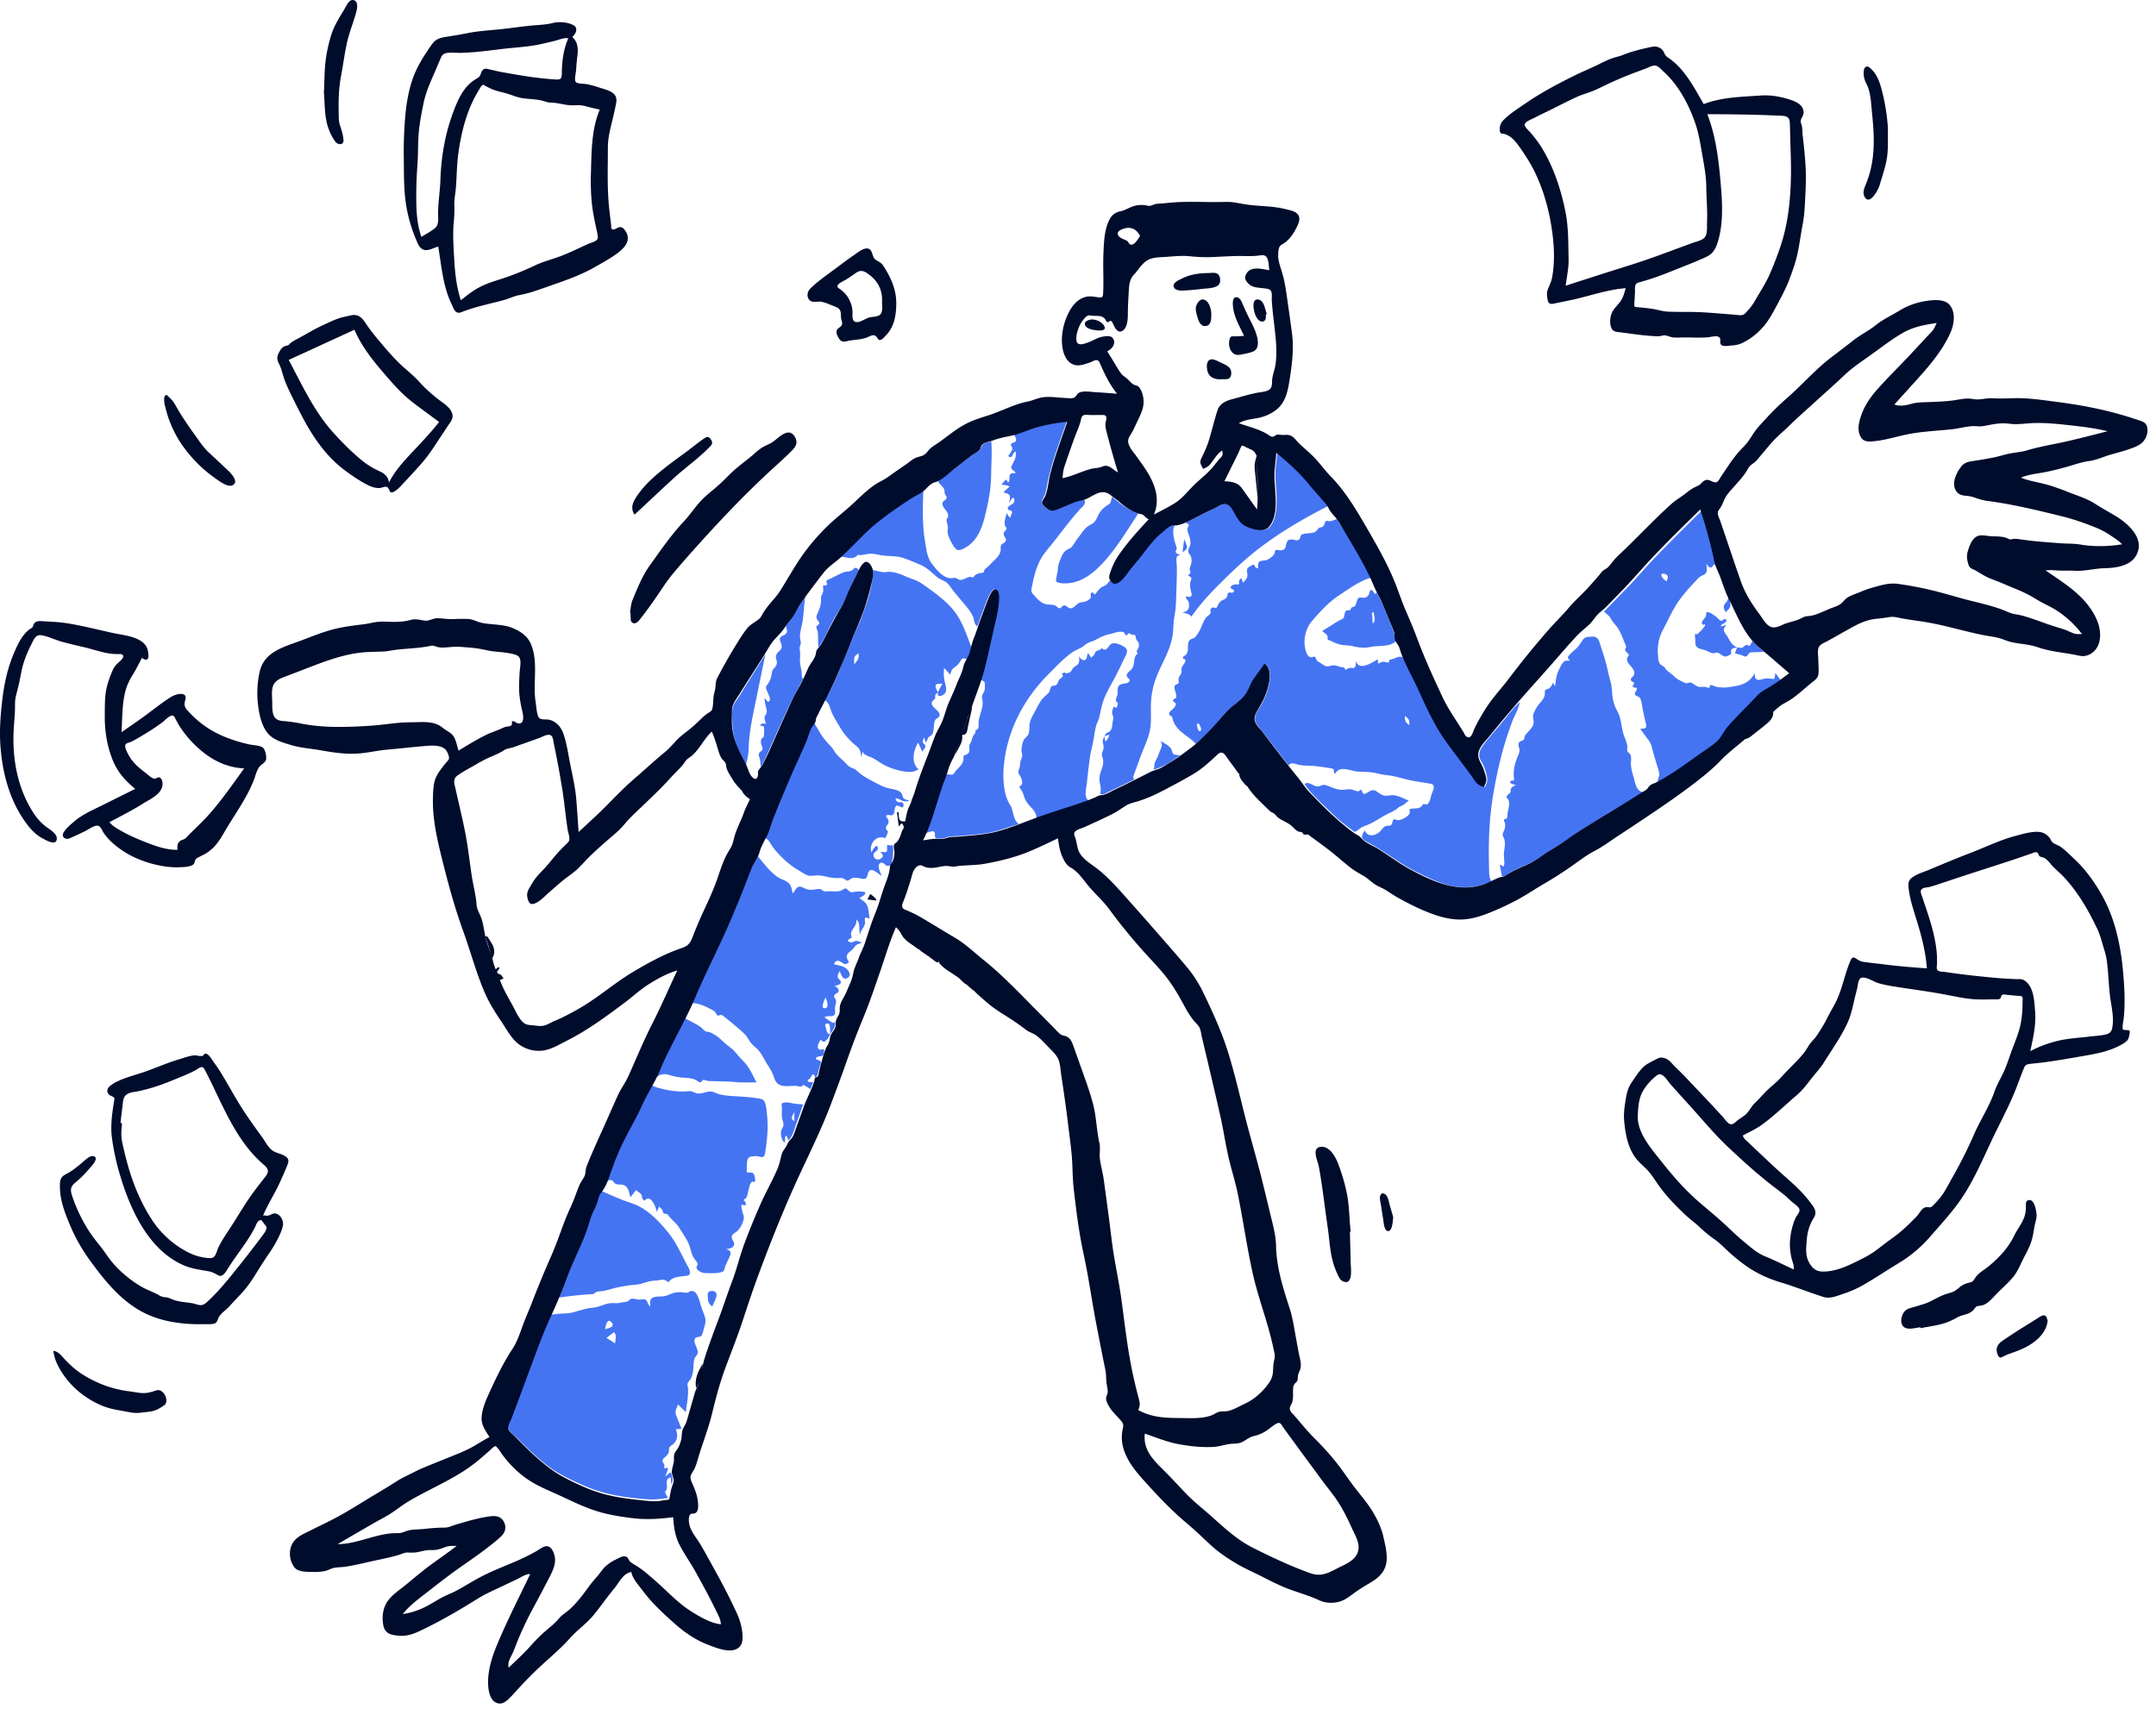 <svg width="198" height="157" fill="none" xmlns="http://www.w3.org/2000/svg"><path fill-rule="evenodd" clip-rule="evenodd" d="M107.552 68.777c-.231-.337-.643-.505-.969-.728.146.336.158.437.01.757-.114.247-.191.51-.301.759-.075.17-.196.343-.244.517-.057.205-.027.413-.103.616.892-.241 1.685-.805 2.445-1.33-.142-.02-.516-.013-.635-.117-.098-.084-.118-.35-.203-.474zM129.027 65.767c.389.31.389.31.402.837-.327-.2-.436-.444-.402-.837zm-18.858 1.383c-.18.015-.224-.506-.263-.658l.177-.024c.081.087.401.656.086.682zm27.052 5.32c.254-1.41.565-2.813.978-4.187.203-.673.43-1.34.675-1.998.213-.57.617-1.189.688-1.787-.644.582-1.168 1.31-1.723 1.976-.531.637-1.088 1.262-1.589 1.923-.204.27-.388.578-.401.924-.014.379.204.61.36.93.163.333.273.745.353 1.105.089.395-.05.588-.185.946-.29-.143-.54-.223-.751-.48-.225-.275-.415-.584-.627-.868-.463-.62-.931-1.235-1.391-1.857-.923-1.246-1.731-2.505-2.424-3.892-.701-1.404-1.328-2.847-2.012-4.26-.144-.297-.203-.624-.586-.623-.284 0-.525.176-.792.246a.903.903 0 0 1-.201.035.506.506 0 0 1-.034.197c-.07.085-.095.05-.193.045-.113-.006-.194-.076-.318-.068-.171.011-.337.124-.499.176v-.392c-.511.263-1.75 1.142-2.019.146-.024.181.025.508-.153.624-.118.077-.267-.003-.395.013-.159.021-.301.136-.449.19-.01-.267-.215-.237-.414-.273-.257-.047-.482-.19-.747-.144-.264.046-.455.164-.72.022-.178-.096-.344-.23-.524-.33-.182-.103-.214-.174-.293-.356-.086-.201-.07-.156-.276-.099-.44.123-.611-.408-.688-.767-.19-.88.027-1.841.608-2.528.746-.883 1.537-1.75 2.513-2.387.901-.59 1.859-1.319 2.912-1.604-.84-1.881-2.038-3.633-3.105-5.393-.306.07-.489.236-.815.184-.258-.04-.246-.02-.342.247-.085.24-.132.274-.36.347-.237.076-.049-.071-.225.115-.079.083-.122.174-.22.242-.359.252-.828.107-1.217.264-.27.108-.137.245-.275.432-.146.197-.393.094-.595.062-.421-.066-.548.076-.637.472-.066.294-.11.446-.425.508-.178.035-.456-.107-.571.008-.043.044-.025.167-.045.224a.809.809 0 0 1-.175.269c-.15.163-.355.297-.558.382-.194.081-.398.036-.582.107-.289.11-.218.418-.209.662-.164-.04-.202-.035-.3-.158-.045-.057-.02-.152-.109-.176-.076-.02-.487.232-.545.305-.17.21.003.51-.041.755-.043.244-.242.429-.399.609l-.155-.445c-.076.099-.183.17-.216.294-.017.065.036.152.006.218-.083.184-.165.067-.32.074-.136.005-.502.109-.437.322.044.143.326.11.293.305-.041.236-.348.081-.473.13-.163.065-.098.204-.154.345-.097.248-.295.27-.499.392-.202.12-.281.265-.374.472-.115.257-.103.188-.352.165-.153-.014-.234.017-.294.159-.05.115.035.258-.008.364-.054.13-.331.28-.427.412-.26.362-.373.808-.585 1.196a4.235 4.235 0 0 1-.32.495c-.158.21-.256.17-.469.283-.345.183-.244.666-.282.984-.02.165-.061.317-.178.441-.07.074-.319.16-.269.307.059.179.257-.012.22.267-.03.222-.283.405-.34.627-.039.154.012.3-.027.454-.044.169-.176.297-.239.455-.064.16.037.361-.018.482-.064.141-.298.105-.36.288-.069.2.092.515.12.72.019.13.088.272-.023.38-.094.092-.317.075-.22.302.044.105.211.083.229.242.014.122-.127.307-.203.39-.204.22-.589.403-.312.684.048.048.107.025.152.09.053.077.06.214.09.3.072.21.175.407.303.588.488.688 1.297 1.011 1.834 1.636.656-.653 1.327-1.29 1.945-1.98.524-.584 1.031-1.19 1.63-1.701.31-.264.664-.477.921-.797.246-.306.337-.69.524-1.03.367-.667.897-1.227 1.291-1.876.772.503.45 1.788.227 2.51-.136.44-.328.863-.554 1.265-.191.34-.46.68-.552 1.066-.075.313.035.577.216.832.261.365.565.707.839 1.064l2.003 2.6c.242-.35.641-.121.962-.054.471.099.957.064 1.433.109.499.047 1.005.13 1.5.21.443.072.149.277.363.522.453-.818 1.321-.3 2.028-.229.445.046.916.022 1.352.078.44.056.875.206 1.33.25.859.082 1.635.378 2.478.532.446.082.895.139 1.34.22.158.03.436.044.525.207.104.193-.108.6-.166.774-.086.26-.147.658-.321.874-.135.167-.17.065-.344.058-.201-.009-.119.035-.258.19-.172.193-.413.194-.652.215-.108.01-.326-.01-.41.066-.119.107-.016.114-.025.277-.016.285-.41.497-.64.609-.148.072-.306.13-.473.118-.105-.007-.229-.108-.334-.066-.149.06-.138.34-.224.46-.16.22-.374.056-.584.168-.251.133-.393.45-.632.607-.473.31-1.017.345-1.252-.238-.094.195-.316.498-.233.694.074.175.307.303.465.389.462.25.914.5 1.356.786 1.017.656 1.995 1.374 3.082 1.915 1.071.532 2.196 1.106 3.377 1.338a5.943 5.943 0 0 0 3.58-.414c-.168-.336-.194-.552-.204-.936-.01-.362-.018-.724-.022-1.086a46.14 46.14 0 0 1 .02-2.17c.051-1.448.209-2.881.467-4.308zM150.037 71.434c-.109-.388-.233-.794-.258-1.198-.017-.292.091-.726-.083-.98-.074-.108-.206-.145-.249-.275-.034-.105.019-.313.005-.428-.037-.299-.155-.577-.264-.855-.248-.63-.255-1.29-.463-1.929-.113-.35-.326-.649-.45-.993a4.158 4.158 0 0 1-.207-.973c-.038-.352-.038-.701-.122-1.047-.079-.323-.178-.639-.249-.964a17.77 17.77 0 0 0-.638-2.274c-.102-.281-.176-.753-.426-.942-.181-.138-.42-.102-.63-.088-.24.016-.437.028-.597.228-.203.255-.333.533-.569.774-.241.244-.541.455-.757.72-.17.209-.073.28.11.457-.237.031-.431-.034-.603.145-.175.182-.308.484-.419.707-.251.504-.279.957-.354 1.502a50.683 50.683 0 0 1-.199-.31c-.085.229-.207.467-.45.561-.298.116-.289.079-.29.412-.001.48-.399.782-.65 1.145a3.566 3.566 0 0 0-.37.664c-.118.293-.043.485-.015.785.043.449-.39.792-.65 1.11-.081.1-.127.148-.173.27-.033.09.013.146-.054.242-.123.174-.379.127-.477.34-.092.2.036.4.056.598.032.315-.158.605-.261.892a4.522 4.522 0 0 0-.241.965c-.024.19-.034.38-.027.572.003.089.072.31.014.39-.075.105-.24-.014-.308.101-.141.237.384.312.487.35-.122.076-.282.13-.381.239-.131.144-.05.23-.104.39-.059.177-.271.225-.337.38-.068.16.064.194.133.327.169.323.017.808-.049 1.14-.027.133-.015.48-.098.582-.053.066-.172.042-.219.1-.097.12.005.17.045.309.051.176.042.362-.005.538-.044.166-.153.32-.183.489-.033.186.059.249.123.421.141.385.042.86-.006 1.251-.057.456.103.886-.016 1.308l-.38-.164a6434.208 6434.208 0 0 1 .179.899c-.024.129.019.18.13.153.218.063.554-.28.734-.382.54-.305 1.122-.524 1.683-.787.582-.274 1.07-.643 1.603-.992.55-.36 1.13-.668 1.666-1.048 2.318-1.645 4.831-3.032 7.248-4.528-.677.076-.8-.821-.935-1.299zM152.904 52.72c.363.106.28.413.142.68-.14-.131-.386-.286-.451-.474-.081-.234.1-.266.309-.205zm10.14 9.09c-.019.093-.04.474-.112.533-.065.053-.399-.022-.487-.027-.28-.014-.494.043-.76.108-.456.113-.538-.17-.54-.595-.351.692-.934 1.038-1.68 1.171-.334.06-.691.131-1.029.146a3.835 3.835 0 0 1-.786-.055c-.158-.027-.302-.125-.452-.153-.326-.06-.032.175-.268.237-.061.016-.289-.082-.379-.088-.145-.009-.29.015-.434.008-.328-.017-.435-.2-.695-.34-.136-.074-.229-.063-.374-.043-.161.023-.039.076-.226.043-.06-.01-.17-.078-.219-.1-.354-.16-.631-.301-.905-.577-.2-.202-.452-.338-.651-.538-.072-.072-.111-.16-.175-.235-.082-.096-.088-.072-.191-.144-.119-.082-.21-.128-.282-.258-.123-.222-.118-.529-.138-.775a4.057 4.057 0 0 1 .483-2.324c.433-.803.791-1.652 1.298-2.413.458-.688 1.032-1.334 1.596-1.938.16-.171.333-.37.526-.504.126-.086.29-.125.408-.22.282-.224.145-.637.145-.95.089.157.228.392.441.34.14-.033.145-.19.246-.252.078-.048.17-.024.256-.033a41.097 41.097 0 0 0-1.327-4.974 213.183 213.183 0 0 0-4.454 4.468c-.751.781-1.445 1.615-2.192 2.4-.786.824-1.588 1.632-2.383 2.448.216.209.464.35.611.62.136.247.291.435.478.646.421.479.623 1.192.884 1.768.051.113.065.147.051.25-.008.062-.072.117-.074.194-.001.096.045.16.102.234.054.069.212.147.225.236.016.107-.094.179-.13.279-.161.44.368.752.546 1.097.099.19.144.382.018.571-.103.155-.331.215-.21.452.075.147.286.066.255.272-.017.11-.23.213-.031.334.161.098.353-.077.277.226-.033.135-.214.27-.162.422.05.147.314.17.418.286.132.146.192.389.218.578.089.644.237 1.23.385 1.863.099.424-.156.431-.533.434.254.356.504.714.776 1.057.265.336.334.858.458 1.265.15.488.296.978.441 1.468.066.223.112.441.023.666-.102.258-.1.259-.053.526 1.176-.674 2.285-1.423 3.4-2.193.535-.37 1.071-.737 1.599-1.115.417-.298.827-.62 1.095-1.064.621-1.03 1.535-1.838 2.366-2.708.423-.442.816-.991 1.333-1.327.499-.325 1.029-.612 1.534-.935l-.56-.768z" fill="#4574F3"/><path fill-rule="evenodd" clip-rule="evenodd" d="M125.845 75.653c.479-.228.921-.534 1.386-.788.404-.22.772-.327 1.119-.632.145-.128.281-.176.452-.26.216-.108.381-.298.573-.44-.49-.191-.971-.487-1.513-.493-.241-.003-.463.083-.703.038-.245-.045-.436-.17-.63-.315-.353-.262-.51-.223-.892-.006-.092.051-.216.167-.328.163-.179-.005-.152-.115-.23-.239-.071-.112.019-.125-.111-.129-.078-.002-.113.106-.201.123-.165.033-.478-.13-.644-.16-.278-.05-.493.01-.768.028-.286.018-.565-.048-.834-.14-.245-.083-.48-.2-.727-.275-.323-.097-.388.029-.686.098-.453.104-.893-.549-1.309-.204.609.887 1.443 1.636 2.213 2.39.414.405.833.802 1.288 1.162.204.163.413.321.622.48.094.072.19.143.284.216.169.13.153.17.314.095.216-.101.383-.315.62-.418.233-.101.475-.184.705-.294zM126.147 56.214c.018.399.266.726-.084 1.063l-.031-.594c-.011-.207-.115-.43.115-.47zm-.39-1.74c-.059.174-.134.299-.299.387-.237.127-.564-.078-.729.102-.165.18-.146.606-.362.754-.069.047-.145.014-.228.076-.07.053-.073.178-.145.234-.118.09-.218-.002-.33.05-.124.06-.145.202-.178.327-.033.122-.032.28-.122.376-.109.116-.362.198-.495.281l-1.44.897c.143.144.459.309.495.522.025.146-.076.162.045.276.055.052.249.108.315.14.272.137.548.257.845.322.354.077.709.04 1.061.125.371.088.736.157 1.118.148.327-.007.635-.098.958-.126.607-.052 1.393.002 1.887-.425-.049-.439-.098-.772-.261-1.19-.15-.384-.303-.766-.458-1.148-.313-.77-.632-1.513-1.031-2.24-.081.51-.276-.162-.468-.167-.141-.004-.143.177-.178.28zM159.325 60.013c.267.066.481.1.731.215.185.085.256.13.417-.015.087-.079.104-.196.216-.255.111-.058.262-.04.381-.045.301-.016.603-.023.904-.034l-1.039-.998c-.054.092-.198.432-.304.454-.032.007-.131-.1-.184-.104-.057-.004-.099.021-.148.044-.128.056-.185.188-.328.223-.141.034-.3-.03-.442-.034-.039.134-.139.376-.204.549zM158.901 55.694c.061-.249-.069-.506-.03-.759l-.085-.129c-.067.15-.11.297-.201.435-.076.116-.194.213-.245.344-.093.239.024.436.141.647.156-.175.363-.3.42-.538zM156.842 56.233c-.21.004-.13.102-.159.26a.75.75 0 0 1-.12.27c-.108.167-.368.336-.22.563.126.192.133-.048.238.046.11.099-.616.84-.725.88-.059.023-.124-.044-.18.003-.05.043.018.47.016.557-.005.228-.021.474.165.637.216.19.571.197.827.305.175.073.339.18.524.229.194.052.362-.057.53-.031.126.018.372.223.5.284.171.082.204.095.371.03.092-.034.271-.102.333-.182.094-.12.022-.119.035-.283.023-.3.336-.265.552-.35-.427-.128-.662-.586-.872-.96-.093-.164-.281-.361-.331-.546-.062-.232.11-.38.214-.574-.141.057-.695.312-.429.011.083-.093.598-.246.388-.49-.126-.146-.29.153-.435.124-.17-.034-.37-.317-.511-.41-.171-.113-.504-.378-.711-.373zM105.692 64.799a7.68 7.68 0 0 1 .334-2.107c.425-1.402 1.327-2.631 1.617-4.077.14-.696.095-1.402.229-2.1.141-.735.135-1.488.161-2.233.027-.735.054-1.47.044-2.205-.003-.264-.077-.63-.01-.886.056-.214.141-.134.323-.21-.126-.078-.385-.117-.413-.278-.018-.111.09-.233.085-.355-.005-.1-.053-.201-.082-.295-.159-.514-.386-1.306-.092-1.8-.177-.03-.248-.085-.411-.01-.177.08-.352.259-.505.38a9.602 9.602 0 0 0-.879.763c-.513.521-.935 1.122-1.383 1.699a96.23 96.23 0 0 1-1.367 1.708c-.357.44-.923 1.107-1.42.516-.149.199-.244.399-.488.495-.298.117-.425.239-.64.491-.044.051-.173.268-.228.288-.114.041-.049-.036-.137-.093-.14-.09-.206-.15-.256.098-.022.11.037.214-.017.323-.049.102-.205.203-.299.258-.219.129-.468.116-.702.195-.387.13-.634.717-1.06.436-.154-.102-.276-.262-.477-.153-.15.08-.176.281-.392.202-.113-.041-.206-.19-.338-.238a1.293 1.293 0 0 0-.29-.06c-.216-.026-.436-.016-.645-.084-.456-.146-.77-.55-1.08-.891-.232-.255-.16-.414-.096-.737.055-.275.112-.55.18-.822.134-.54.307-1.073.567-1.567.301-.574.742-1.056 1.144-1.56.838-1.047 1.628-2.15 2.537-3.138.17-.185.463-.386.432-.668-.035-.31-.387-.16-.603-.106-.579.144-1.112.425-1.664.642-.306.12-.715.354-1.043.2-.309-.145-.798-.535-.625-.892.132-.274.276-.472.346-.782.063-.276.102-.558.16-.836.136-.66.311-1.31.507-1.954.375-1.228.832-2.43 1.244-3.645-1.69.152-3.23.644-4.819 1.211.075.155.216.377.16.558-.07.223-.37.148-.445.301-.089.181.179.286.1.518-.067.195-.259.42-.37.596.52.335.318-.361.683-.409.101.554-.132.815-.348 1.281-.192.416.25.376.34.687-.254.042-.428-.075-.539.225-.047.127.024.593-.128.606-.112.01-.076-.194-.167-.213-.113-.024-.401.382-.472.458.307 0 .475.033.767.15-.19.184-.38.365-.576.542.18.074.485.09.577.29.085.186-.044.522-.063.715.077-.116.189-.388.308-.462.156-.098.2-.001.191.213-.018.393-.53.367-.603.681-.07.31.373.094.385.402.006.176-.199.326-.097.512-.227-.127-.255-.202-.379-.45-.086.314-.274.811-.17 1.138.083.266.26.2.058.459-.075.095-.178.17-.181.3-.006.302.424.535.09.803-.13.104-.27.115-.336.296-.057.156.002.365-.045.535-.092.338-.337.589-.582.825-.219.21-.419.455-.658.639-.13.1-.178.158-.266.288-.037.055.009.107-.041.158-.06.06-.21.054-.289.07-.26.05-.578.156-.665.446-.319-.241-.643.052-.952.148-.154.047-.295.059-.44-.022-.233-.13-.222-.149-.5-.108-.775.112-1.414-.696-1.846-1.239-.314-.395-.487-.887-.569-1.381-.096-.58-.196-1.156-.25-1.742-.11-1.229-.069-2.439-.025-3.67-1.432.755-2.774 1.74-4.057 2.723-1.279.98-2.373 2.208-3.523 3.339.292.019.574.123.867.128a.952.952 0 0 0 .42-.074.843.843 0 0 0 .2-.129c.052-.106.127-.125.222-.055.288-.024.554-.083.843-.125.365-.053.754.058 1.113.12.671.116 1.383.038 2.032.247.567.183 1.158.444 1.704.68.526.227.988.725 1.433 1.08.257.205.54.293.81.46.262.163.46.516.646.755.446.577.944 1.11 1.391 1.685.2.257.38.535.494.842.058.157.063.332.119.485.05.136.144.215.227.331.274-.737.54-1.478.823-2.211.11-.282.596-1.636.977-1.117.328.447.142 1.365.04 1.863-.137.669-.29 1.334-.439 2-.297 1.321-.57 2.654-.947 3.955-.025.084-.073.186-.08.273-.01.152-.063.066.041.171.053.054.18.038.23.103.091.117.06.526.053.67-.013.27-.165.39-.236.632-.061.211.044.428.046.641.005.528-.269 1.103-.364 1.625-.06.332.13.857-.335.92.115.196-.022.279-.123.423-.127.179-.135.359-.215.565-.07.182-.18.307-.2.488-.017.164.056.32 0 .487-.067.196-.192.22-.358.305-.16.082-.113-.014-.168.147-.025.07.008.234-.007.316-.073.387-.38.645-.638.916-.096.101-.22.337-.338.4-.172.09-.43-.068-.589.016-.145.078-.297.697-.35.848-.113.32-.22.642-.329.964-.396 1.179-.785 2.36-1.177 3.54.187-.004.5-.21.681-.126.208.097.074.382.152.538.056.11.38.094.534.102.254.014.37-.059.598-.125.395-.115.892-.075 1.303-.12.911-.099 1.848-.126 2.743-.326.858-.191 1.68-.51 2.521-.756-.392-.207-.466-.716-.578-1.104-.062-.214-.086-.384-.206-.579a3.609 3.609 0 0 1-.35-.705c-.343-.976-.358-2.186-.242-3.204.237-2.078.978-4.025 2.12-5.769a15.05 15.05 0 0 1 1.875-2.313c.713-.725 1.445-1.518 2.282-2.102.38-.265.822-.358 1.153-.673.255-.242.662-.295.974-.466.436-.238.806-.426 1.296-.527.361-.074.767-.258 1.142-.21.258.031.161.151.312.27.2.156.128-.064.276-.12.124-.046.203.073.307.11a.897.897 0 0 0 .248.008c.115.069.095.314.161.43.07.124.174.21.218.35.058.19.018.333-.061.494-.088.178-.221.265-.009.438-.529.348-.202 1.047-.6 1.47-.136.142-.44.343-.436.565.006.24.437.335.215.575-.202.218-.637.114-.871.309-.235.195-.157.532-.178.8-.017.207-.217.456-.134.654.055.13.15.111.154.254.004.115-.092.268-.124.38l-.264-.116c-.042.156-.114.306-.134.467-.023.189.054.28.094.448.039.169-.052.462-.068.664-.02.231-.043.474-.207.653-.097.106-.231.123-.336.205-.098.077-.127.18-.194.281l.456-.134c-.062.29-.171.408-.365.636l-.095-.503c-.055.176-.155.316-.145.506.008.162.081.317.081.484.002.326-.239.539-.14.852.119.379.143.578.026.965-.103.34-.247.678-.272 1.036-.029.404.153.751.115 1.161-.017.19-.096.324.116.345.188.02.393-.137.557-.215.806-.384 1.609-.773 2.413-1.161-.15-.21-.113-.216-.02-.473l.211-.58c.149-.411.298-.822.452-1.231.286-.763.668-1.516.808-2.323.126-.728.061-1.454.071-2.188zM56.498 123.389a350.71 350.71 0 0 1-.798-.503l.465-.355c.168-.128.244-.248.343.004.104.265-.02.58-.01.854zm-.338-1.933c.374.438-.326.564-.595.619.043-.21.199-1.081.595-.619zm8.205-1.54c-.12-.372-.318-1.4-.88-1.336-.134.015-.255.149-.414.16-.136.01-.27-.026-.405-.038a2.293 2.293 0 0 0-.895.086c-.328.11-.57.266-.928.289-.256.017-.524-.005-.773.068-.427.123-.398.502-.338.877-.073-.081-.155-.144-.207-.24-.06-.109-.06-.231-.152-.326-.182-.189-.391-.1-.617-.084-.254.019-.58-.152-.825-.056-.109.042-.173.164-.286.215-.1.044-.211.052-.319.065-.24.028-.486.108-.704.104-.308-.007-.569-.027-.875.056-.286.077-.559.195-.844.273-.317.087-.644.095-.966.158-.641.126-1.273.414-1.928.451-.343.019-.675.019-1.017.073-.105.017-.343.011-.43.071-.095.065-.16.339-.215.451-.587 1.213-1.014 2.504-1.483 3.766-.487 1.312-.972 2.626-1.463 3.938-.23.616-.525 1.231-.716 1.86-.177.582.51.992.875 1.358.894.896 1.798 1.781 2.813 2.542 1.023.766 2.179 1.281 3.342 1.795 1.194.527 2.448.828 3.737 1.01.663.093 1.33.157 1.997.21.668.054 1.235-.038 1.894-.123-.065-.152-.278-.419-.253-.588.007-.047.105-.126.128-.182.031-.076.028-.157.03-.237.01-.384-.14-.756.35-.892l.05.628c.238-.358.088-.741-.057-1.102l-.5.418c.034-.102.313-.747.236-.808-.077-.06-.216.101-.3.023-.067-.063.008-.213-.013-.294-.034-.13-.175-.231-.174-.373.003-.19.246-.336.361-.459.169-.179.238-.307.237-.552-.001-.338.157-.319.404-.545.4-.365.424-.867.218-1.347l.53-.041c-.164-.412-.332-.823-.493-1.236-.158-.409.058-.623.165-1.004l.727.72c.069-.776.275-1.558.177-2.34-.03-.243-.075-.228.036-.409.08-.13.193-.232.264-.373.138-.278.18-.588.207-.894.026-.283.013-.594.094-.869.06-.208.26-.324.307-.555.083-.399-.554-1.096-.184-1.392.19-.151.424-.007.561-.253.117-.212.163-.504.231-.733.11-.365.16-.649.029-1.016-.116-.323-.239-.641-.346-.968zM70.22 101.21c-.094-.214-.24-.252-.46-.294-.95-.183-1.907-.184-2.865-.272a5.277 5.277 0 0 1-.81-.13c-.222-.055-.432-.179-.65-.231-.436-.104-.867.184-1.302.163-.223-.011-.411-.144-.623-.199-.174-.046-.332-.01-.51.001-.343.022-.69.005-1.03-.031a7.794 7.794 0 0 1-1.25-.229c-.27-.073-.679-.152-.879-.359-.456.7-.84 1.432-1.17 2.197-.32.744-.748 1.448-1.14 2.158-.798 1.446-1.37 2.999-1.91 4.554.298-.137.514-.276.737.033.211.292.461.196.803.252.547.088.606.694.726 1.147l.532-.661c.142.158.37.24.486.422.074.117.032.225.076.336.041.103.146.145.224.218.542-.694 1.052.611 1.117 1.057l.204-.519c.096.105.227.194.303.316.047.076.045.212.095.275.075.094.124.053.231.079.173.042.14.032.24.165.302.403.751.713 1.006 1.146.32.545.755 1.106.947 1.708.11.345.158.668.338.989.095.169.258.314.343.479.106.205-.08.29-.06.473.021.185.328.365.48.422.24.09.524.062.777.069.325.01.71-.002 1.027-.096.275-.082.254-.223.329-.466.09-.287.246-.563.37-.836.186-.408.276-.679-.28-.801.32-.054.84-.148.739-.575-.049-.205-.234-.343-.205-.569.028-.231.206-.308.377-.428.322-.227.554-.65.67-1.017.065-.204.083-.363.015-.567a3.611 3.611 0 0 1-.192-.931l.44.047c-.032-.13-.037-.234-.096-.353-.02-.039-.122-.07-.116-.125.01-.095.14-.093.196-.16.146-.172.188-.574.249-.783.057-.198.088-.439.196-.617.2-.331.449.136.399-.334-.026-.239-.044-.592-.341-.626-.354-.042-.456.098-.423-.326.023-.3-.057-.944.264-1.105.154-.077.406-.067.577-.082.205-.017.366.091.554.085.316-.011.298-.461.334-.69.16-1.018.24-2.054.142-3.082-.04-.405-.064-.916-.231-1.297z" fill="#4574F3"/><path fill-rule="evenodd" clip-rule="evenodd" d="M78.45 61.035c-.022-.743-.022-.743.39-1.025.11.473-.162.71-.39 1.025zm7.488 1.895c.09-.177.456-.125.611-.123-.072.15-.324.515-.401.793-.085-.161-.297-.497-.21-.67zm-.963 5.262c.162-.128.124-.121.201-.275.06-.12.045-.182.173-.262.258-.16.298-.16.364-.501.058-.298.035-.723.165-.998.094-.198.403-.216.409-.464.01-.482-.862-.728-.695-1.214.05-.145.206-.19.273-.315.04-.075.013-.175.026-.256.03-.182.08-.221.248-.269-.019.083-.02.157.009.212.11.213.548-.042.648-.189.206-.303.015-.806-.052-1.123-.092-.43-.078-.757-.044-1.188l.56.615c.102-.31.12-.477.405-.67.264-.18.366-.3.536-.567.064-.101.108-.214.235-.25.125-.035.33.1.435.048.065-.032.136-.368.158-.429l.21-.572c-.4-1.009-.727-2.08-1.325-2.997-.547-.841-1.339-1.521-2.14-2.118-.4-.298-.803-.602-1.223-.872-.421-.271-.876-.369-1.325-.571-.45-.203-.968-.413-1.468-.439-.254-.013-.5.047-.754.013-.282-.037-.553-.132-.832-.18-.001 1.463-.534 2.947-1.032 4.308-.226.62-.551 1.191-.79 1.806-.24.618-.474 1.235-.735 1.845-.537 1.257-1.027 2.569-1.719 3.751-.061.105-.131.18-.094.273.01.026.098.08.12.103.07.072.128.156.176.244.114.207.166.44.25.658.192.5.535.99.8 1.46.303.534.709 1.002 1.155 1.425.21.2.52.383.647.647.099.207.103.45.173.667l.073-.52c.184.39.657.426.999.62.433.246.81.55 1.272.748.465.2.95.361 1.452.444.25.04.511.07.765.06.259-.012.445-.137.68-.23-.737-.635-.469-1.736-.048-2.469l.388.854c.085-.203.376-.394.247-.631-.079-.144-.18-.107-.203-.273-.018-.127.067-.3.129-.408.056.15.078.289.099.449zM82.828 72.93c-.166-.366-.847-.451-1.19-.521-.565-.116-1.107-.45-1.615-.717-.487-.254-.9-.492-1.293-.872-.184-.177-.337-.215-.564-.317-.218-.097-.366-.25-.524-.425-.33-.365-.76-.642-1.01-1.071-.253-.436-.604-.714-.915-1.107-.364-.459-.622-.99-.939-1.48-.567.61-.721 1.565-1.065 2.307-.43.925-.84 1.858-1.242 2.794-.722 1.68-1.424 3.37-2.053 5.088-.023.063-.146.273-.125.34.02.067.18.14.231.194.133.14.217.313.323.475.196.294.42.569.66.826.546.582 1.18 1.127 1.874 1.521.301.172.731.512 1.076.483.444-.038.781-.068 1.228.032.435.099.814.184 1.262.172.175-.005.357-.028.524.04.12.05.205.187.34.193.17.007.271-.153.428-.21.137-.051.284-.059.428-.051.211.01.703.2.872.037.183-.176.113-.684.455-.75.254-.05.767.413.975.544-.09-.27-.398-.798-.23-1.08.072-.124.173-.145.318-.116.168.034.183.155.317.23.727.408.662-1.535.638-1.832l-.555-.032c0 .17.054.553-.06.622-.095.057-.438 0-.557 0 .252.24.37.446-.01.651a.41.41 0 0 1-.61-.335c-.029-.335.494-.386.398-.716-.129-.444-.52.307-.59.438-.105-.385-.04-.737.218-1.042.306-.36.654-.382 1.088-.268.042-.183.135-.308.185-.474.06-.2-.031-.152-.119-.324-.142-.28.143-.378.197-.62.032-.144-.027-.27-.097-.39-.079-.134-.23-.227-.006-.3.167-.055.363.105.52-.039.17-.155.108-.48.2-.674.14-.293.294-.112.52-.03.17.062.22.056.241-.131.01-.094-.002-.187-.074-.254-.117-.108-.28-.03-.411-.067-.18-.049-.189-.162-.257-.324.313-.028.317.072.6.192a.947.947 0 0 0 .7-.003c-.157-.056-.349-.07-.49-.168-.178-.125-.138-.27-.215-.44zM102.327 62.343c.31-.572.59-1.157.868-1.745.169-.356.534-.85.101-1.144-.293-.198-.827-.477-1.197-.327-.313.127-.485.869-.917.383-.078.224-.346.187-.506.309-.12.09-.109.181-.181.297-.075.12-.201.202-.293.307a2.395 2.395 0 0 0-.28-.434c-.098.165-.075.266-.13.433-.03.096-.058.163-.159.2-.23.086-.457-.196-.574-.352.07.243.105.526-.061.738-.13.165-.34.197-.46.369-.136.192-.145.339-.389.418-.047.015-.21.057-.26.056-.054-.001-.08-.094-.103-.093-.075.002-.201.093-.27.125.153.191.093.271-.07.396-.2.15-.189.166-.286.398-.046.11-.101.21-.21.27-.109.061-.255.01-.345.072-.184.129-.163.461-.308.623-.196.219-.442.37-.623.614a5.642 5.642 0 0 0-.466.79c-.27.528-.632 1.02-.668 1.62-.015.247.005.576-.109.805-.114.232-.363.325-.459.595-.08.228-.132.512-.16.752-.035.29.146.509.02.79-.12.267-.144.46-.167.755-.022.274-.238.46-.105.695.129.227.26.393.297.667.04.297-.008.405-.265.53.156.265.326.47.412.769.082.286.19.535.372.775.36.473.815.723.807 1.381l4.904-1.64c-.63-.12-.308-1.224-.267-1.637a51.45 51.45 0 0 1 .266-2.27c.094-.647.278-1.275.379-1.922.052-.335.101-.672.189-1 .077-.287.238-.555.302-.836.146-.636.236-1.228.501-1.837.254-.583.568-1.136.87-1.695zM54.713 118.703c.129-.09.25-.073.4-.089.386-.042.72-.127 1.098-.238.451-.132.932-.209 1.396-.289.444-.077.895-.059 1.329-.189.434-.131.782-.253 1.239-.271.5-.019.793-.252 1.202.165.366-.511.896-.508 1.48-.588.21-.03.453-.001.5-.251.043-.233-.142-.541-.243-.73-.537-1.003-.99-2.063-1.705-2.957-.7-.877-1.606-1.848-2.595-2.396-.536-.296-1.155-.46-1.723-.683-.616-.242-1.22-.517-1.827-.778-.317.338-.342.748-.5 1.177-.148.4-.402.753-.536 1.158-.27.813-.5 1.617-.837 2.408a140.008 140.008 0 0 0-2.048 5.036 32.925 32.925 0 0 1 3.037-.321c.202-.013.188-.063.333-.164zM108.594 56.283c.291.031.636.106.821.357.791-1.145 1.741-2.168 2.729-3.144.96-.948 1.935-1.886 2.987-2.733 2.128-1.712 4.478-3.087 6.91-4.32-.771-.887-1.529-1.788-2.305-2.67-.725-.823-1.578-1.518-2.424-2.21-.069.687-.188 1.39-.182 2.081.006.696.102 1.39.111 2.085.008.566-.01 1.169-.156 1.718-.112.425-.365 1.046-.83 1.182-.633.184-1.707-.129-2.18-.574-.409-.383-.624-.955-.948-1.403-.222-.307-.455-.438-.829-.316-.559.182-1.098.514-1.623.777-.594.297-1.185.598-1.779.895.04.03.282.154.292.209.004.017-.135.303-.139.36-.016.222.091.436.158.642.072.219.129.447.119.68-.01.247-.146.417-.195.643-.051.24.125.324.216.532.093.213.097.443.057.67-.033.183-.145.373-.144.56.001.1.086.21.056.313-.03.103-.151.16-.221.229.32.21.38.18.253.523-.091.248-.059.492-.018.746.022.138.164.505.068.645-.088.127-.377.028-.51.023.049.257.118.23.239.444.079.139.071.319.063.474-.021.4-.268.445-.596.582zM61.44 98.735c.431.126.845.22 1.294.25.388.026.789.037 1.15.202.132.06.276.224.42.222.173-.003.12-.12.24-.197.115-.073.2.01.314.04.168.046.337.044.512.05.482.016.965.025 1.448.037.434.011.855.083 1.288.085.456.003.913 0 1.37 0-.36-.69-.662-1.415-1.223-1.968-.284-.28-.523-.594-.792-.888-.268-.292-.596-.5-.893-.757-.312-.27-.565-.553-.928-.76-.15-.086-.32-.199-.484-.25-.135-.041-.27-.023-.394-.097-.147-.087-.279-.267-.42-.37a4.6 4.6 0 0 0-.468-.29c-.32-.178-.654-.332-.965-.527a63.143 63.143 0 0 0-2.602 5.407c.349-.277.719-.311 1.134-.19zM86.452 44.589c.09.106.19.212.25.338.068.146.028.286.07.425.051.171.25.248.129.463-.082.146-.278.18-.334.352-.101.308.25.591.39.833.083.145.14.298.108.465-.02.102-.11.178-.133.269-.04.158 0-.003.018.158.02.167.088.343.1.518.013.183-.05.38-.017.556.074.388.355.925.58 1.25.195.284.356.384.677.258 1.71-.676 2.056-2.53 2.403-4.113.206-.939.322-1.844.332-2.804.012-1.004.09-2.01.015-3.013-.283.082-.637.11-.833.354-.105.13-.107.294-.208.412-.137.162-.424.3-.602.433l-2.69 2.013-.376.28c-.129.097-.164.082-.143.222.016.11.195.249.264.33zM98.467 50.183c-.16.21-.466.257-.662.451-.19.188-.3.426-.39.671-.121.326-.251.56-.26.913-.007.328-.111.628-.16.948-.034.217-.022.283.197.347.304.088.673.08.985.049 1.495-.153 2.674-1.311 3.581-2.394 1.04-1.242 1.867-2.632 2.761-3.975-.429-.241-.892-.422-1.301-.697-.384-.26-.728-.585-1.106-.858-.052.157-.052.337-.117.49-.073.173-.176.202-.334.3a2.305 2.305 0 0 0-.696.699c-.167.254-.249.579-.451.804-.188.21-.461.295-.675.463-.315.248-.574.69-.828 1-.207.253-.35.537-.544.789zM70.588 63.805c.058.157.178.377.09.544-.16.304-.319-.145-.477-.218.038.262.066.522.134.777.045.172.106.347.073.528-.034.193-.192.302-.195.498-.001.182.095.37.122.55-.3-.036-.365-.075-.547.152.074.023.26.039.319.088.086.07.041.036.06.168.027.176-.006.468-.012.657-.007.218-.132.178-.227.328-.066.105-.049.306-.032.422.023.16.156.335.136.496-.023.194-.207.205-.298.35-.12.191-.014.33.04.527.072.268.061.548.097.822 1.31-2.641 2.338-5.417 3.806-7.977l.107-.187a10.568 10.568 0 0 1-.13-.077c-.02-.129-.014-.288-.025-.43-.026-.31-.11-.61-.15-.916-.044-.343.032-.673-.001-1.013-.011-.117-.039-.234-.041-.352-.005-.18.093-.31.107-.469.014-.162-.08-.377-.081-.551 0-.137.014-.273.034-.408.052-.361.16-.711.215-1.072.112-.742.119-1.495.246-2.236-.198.292-.421.565-.618.858-.195.292-.321.613-.499.914a4.77 4.77 0 0 1-.525.71c-.162.185-.16.173-.095.402.028.099.066.214.05.319-.069.45-.74.297-.643.787.05.247.236.474.135.738-.09.237-.362.358-.465.593-.114.26.038.438.048.69.008.22-.09.39-.24.54-.205.206-.196.34-.249.632a2.28 2.28 0 0 1-.27.732c-.131.224-.292.292-.224.544.05.182.159.361.225.54zM67.465 67.85a8.608 8.608 0 0 0 1.047 2.44c.08-.437.209-.857.231-1.304.022-.443.037-.881.085-1.322.091-.824.245-1.64.413-2.451.354-1.703.69-3.408 1.05-5.11a415.904 415.904 0 0 0-2.37 3.8c-.21.34-.592.766-.651 1.17-.067.458-.022.995-.007 1.458.015.45.089.884.202 1.319zM74.978 57.648c.01.117.091.246.114.366.027.142.026.289.03.433.008.348.022.697.034 1.045.704-.969 1.08-2.121 1.715-3.132.275-.438.578-.86.78-1.338.221-.525.425-1.047.68-1.557.14-.28.284-.556.422-.835.066-.134.136-.197.065-.327a.362.362 0 0 0-.187-.14c-.182-.04-.288.176-.433.249-.198.1-.446.066-.654.136-.477.16-.935.458-1.402.653-.15.063-.257.087-.245.266.01.158.174.126.006.264-.091.074-.21.04-.315.03 0 .342.07.549-.097.854-.134.245-.079.431-.095.69-.018.295-.133.602-.243.874-.105.256-.26.456-.108.722.083.147.262.255.158.423-.094.15-.244.094-.225.324zM72.95 102.979c-.506-.301-.026-.607 0-.888v.888zm-.775-1.719c-.076.004-.337.032-.385.111-.02.035.02.363.02.412 0 .25-.026.5-.012.75.013.257.142.493.153.739.01.231-.136.354-.205.56-.09.272.03 1.019.333 1.094.007-.064.02-.559.064-.58.145-.068.215.306.256.408.4-.396.52-.94.707-1.472l.648-1.835c-.265-.027-.531-.043-.796-.078-.256-.033-.522-.121-.783-.109zM65.16 118.62c-.224.095-.16.366-.153.605.01.326.119.591.405.778.107-.282.487-.9.376-1.194-.089-.238-.42-.277-.628-.189z" fill="#4574F3"/><path fill-rule="evenodd" clip-rule="evenodd" d="M108.594 50.731c.148-.135.377-.223.405-.443.027-.218-.178-.58-.243-.78l-.162 1.223zM75.713 92.61c-.385-.001.031-.802.093-.986.121.208.412.989-.093.987zm3.209-10.131c.151-.091.438-.197.52-.368.096-.199-.1-.197-.273-.209-.203-.014-.471-.028-.67.011-.205.04-.292.087-.484-.034-.108-.068-.211-.238-.336-.263-.13-.025-.28.112-.391.164-.391.18-.806.063-1.221.083-.157.008-.287.045-.432-.023-.186-.086-.228-.2-.457-.186-.37.026-.653.138-1.033.037-.235-.062-.559-.31-.812-.234-.235.071-.358.44-.544.598-.062-.323-.096-.68-.343-.921-.277-.271-.726-.368-1.046-.59-.724-.504-1.249-1.227-1.8-1.9-.351.529-.6 1.013-.834 1.607-.224.567-.441 1.136-.665 1.703a97.042 97.042 0 0 1-1.423 3.394c-1.002 2.281-2.126 4.5-3.111 6.789.674.016 1.332.347 1.912.665.152.083.159.116.256.247.047.063.111.218.197.24.05.012.21-.077.29-.066.118.017.2.094.29.165a34.15 34.15 0 0 1 1.672 1.4c.247.222.415.431.583.716.184.315.384.515.666.745.454.37.717 1.02 1.034 1.516.183.285.36.574.5.883.126.28.17.615.4.833.486.462 1.245.197 1.834.273.231.03.287.096.495.002.002-.082.034-.111.094-.088a.5.5 0 0 1 .187.093c.153.084.3.184.448.276l.26-.641c-.098-.002-.45.04-.504-.106-.046-.124.147-.158.22-.234.08-.085.128-.36.285-.355.129.005.121.118.12.228.277.006.275-.236.322-.442.032-.139.077-.275.112-.413.025-.093.18-.474.14-.554-.098-.199-.734-.187-.328-.43.129-.077.432-.052.532-.161.08-.088.087-.446.11-.566-.189.013-.416.127-.532-.041-.167-.243.077-.615.2-.818.16.126.26.263.443.118.195-.156.373-.447.446-.672-.211-.006-.174.036-.28-.129-.062-.094-.08-.257-.11-.362-.062-.217-.187-.382.074-.44.163-.036.204.002.252.157.062.204.04.555.064.774.256-.323.518-.67.422-1.107-.163.161-.18.118-.376-.008s-.389-.256-.583-.385c.246-.223.635-.007.877-.19.165-.124.08-.506.092-.678.014-.215.108-.434.095-.65-.014-.234-.282-.336-.14-.55.1-.15.331-.128.375-.353.043-.225-.185-.361-.355-.46.252-.081.735-.168.507-.505-.107-.159-.237-.173-.235-.398.002-.164.11-.34.18-.482.094.216.233.721.525.704.244-.014.46-.233.39-.454-.216-.68-.831-.73-1.43-.857.112-.412.407-.389.706-.18.176.124.287.229.511.101.234-.133.121-.182.018-.373-.21-.388.081-.611.367-.838.164-.13.244-.293.385-.435.144-.144.377-.176.559-.261-.218-.106-.415-.217-.657-.134-.161.055-.28.163-.463.07-.411-.209.123-.262.178-.434.03-.097-.075-.296-.035-.435.04-.142.13-.262.208-.384.167-.26.35-.523.25-.847.201.232.269.283.285.609.014.29.016.58.074.865.013-.42.398-.7.463-1.104.02-.126-.083-.435.037-.502.094-.053.286.082.385.082-.069-.384-.08-.788-.21-1.158-.127-.363-.457-.503-.734-.74z" fill="#4574F3"/><path fill-rule="evenodd" clip-rule="evenodd" d="M184.526 41.667c-.511.107-1.003.272-1.518.37-.61.116-1.221.222-1.835.311-.413.06-.786.154-1.058.5-.504.642-1.012 1.75-.317 2.431.327.32.9.22 1.319.353.468.148.904.313 1.395.377 2.286.297 4.56.85 6.796 1.4 1.021.251 2.039.598 3.015.99.5.2.988.434 1.434.736.382.258.818.512 1.126.86-1.223.207-2.597.231-3.82.024-.614-.105-1.231-.075-1.85-.122-.621-.047-1.241-.091-1.86-.146a29.64 29.64 0 0 1-1.795-.209c-.222-.033-.445-.066-.669-.037-.13.017-.212.057-.331.03-.099-.023-.206-.1-.306-.134-.458-.153-.947-.124-1.421-.151-.356-.02-.736-.127-1.092-.049-.627.139-.912 1.018-1.056 1.558-.09.34-.018.762.092 1.098.126.385.358.378.668.553.444.25.833.523 1.312.718.401.163.811.305 1.208.48.873.382 1.82.714 2.643 1.196.446.262.868.524 1.336.75.421.205.827.438 1.212.705a9.277 9.277 0 0 1 2.05 1.977c-.27 0-.491.035-.749-.056-.318-.112-.615-.277-.936-.379-.613-.194-1.214-.376-1.82-.596-.606-.221-1.226-.44-1.844-.622-.317-.094-.637-.136-.958-.204-.283-.061-.535-.188-.803-.296-1.285-.516-2.661-.764-3.991-1.137-1.295-.363-2.575-.74-3.897-.995a34.527 34.527 0 0 0-1.854-.316c-.608-.084-1.138 0-1.726.156-.618.164-1.179.316-1.77.576-.422.186-1.048.349-1.377.67-.197.191-.325.381-.576.521-.191.107-.397.181-.602.255-.463.169-.903.39-1.364.564-.29.11-.59.196-.901.215-.297.02-.401.091-.667.221-.416.203-.873.298-1.312.436-.437.138-.935.503-1.408.337-.46-.162-.755-.754-1.029-1.122-.723-.967-1.344-1.924-1.746-3.068-.426-1.213-.833-2.432-1.246-3.65-.214-.633-.429-1.266-.648-1.898-.122-.35-.374-.727-.099-1.051.319-.376.432-.967.761-1.388.328-.418.697-.802 1.044-1.203.203-.235.401-.474.581-.726.148-.207.257-.46.422-.652.149-.174.368-.276.532-.437.178-.175.336-.383.499-.572.429-.496.836-1.022 1.293-1.492.377-.389.807-.734 1.195-1.117.838-.828 1.729-1.6 2.599-2.396.846-.774 1.712-1.523 2.536-2.316.774-.745 1.703-1.347 2.571-1.97.951-.682 1.863-1.403 2.886-1.978.98-.55 1.966-.717 3.059-.88-.108.212-.185.437-.328.63-.212.282-.489.535-.728.795-.487.53-.976 1.057-1.468 1.58-.959 1.021-1.962 2-2.892 3.047-.741.834-1.317 1.685-1.623 2.769-.161.571-.242 1.184.105 1.709.265.401.701.37 1.141.33 1.133-.1 2.256-.486 3.378-.687 1.246-.222 2.521-.277 3.779-.41.632-.068 1.256-.242 1.887-.29.285-.02.566.037.851.013.283-.023.567-.092.846-.144.586-.109 1.119-.17 1.713-.092.59.079 1.154.017 1.744-.031 1.247-.103 2.525.032 3.766.166 1.187.129 2.364.272 3.524.555-1.215.31-2.427.626-3.648.907-1.246.288-2.534.481-3.758.852-.532.161-1.08.185-1.622.298zm-96.128 25.73c.133-.483.267-1.002.436-1.484a1 1 0 0 1 .162-.28 2.67 2.67 0 0 0-.273.637c-.113.374-.217.752-.325 1.127zm-.266.495zm-.098.239zm.337-.641zm74.334-4.508c-.484.308-.955.503-1.352.93-.894.964-1.858 1.876-2.718 2.869-.346.398-.521.892-.907 1.263-.439.422-.975.75-1.472 1.097-1.104.772-2.197 1.606-3.362 2.283-.261.151-.525.309-.795.445-.177.089-.4.137-.556.263-.148.12-.207.3-.368.416-.119.087-.262.157-.386.236a175.66 175.66 0 0 1-3.084 1.907c-1.012.611-2.023 1.23-3.013 1.876-.526.343-1.023.729-1.551 1.067-.431.276-.881.521-1.303.81-.447.305-.865.619-1.355.859-.474.232-.967.424-1.439.66-.278.139-.529.308-.794.468-.174.104-.319.089-.507.153-.549.188-1.042.514-1.602.688-2.328.721-4.579-.308-6.608-1.402-1.023-.552-1.954-1.258-2.934-1.88-.428-.271-.963-.469-1.354-.788-.198-.16-.274-.33-.504-.456a4.29 4.29 0 0 1-.588-.376 26.904 26.904 0 0 1-2.625-2.303 80.992 80.992 0 0 1-1.347-1.383c-.345-.367-.615-.812-.934-1.205a125.541 125.541 0 0 1-2.253-2.87c-.36-.47-.715-.942-1.076-1.41-.24-.314-.602-.622-.685-1.027-.076-.372.142-.728.322-1.035.27-.462.528-.921.71-1.427.273-.762.689-2.22-.144-2.766-.306.509-.694.961-1.024 1.454-.332.496-.475 1.122-.874 1.564-.419.464-.977.8-1.416 1.252-.439.451-.839.936-1.264 1.4-.444.485-.915.944-1.383 1.406-.44.435-.942.785-1.437 1.155-.518.387-1.052.731-1.609 1.06-.24.141-.488.316-.752.41-.281.102-.527.162-.797.302-1.1.57-2.209 1.115-3.325 1.65-.3.144-.615.343-.937.423-.124.03-.195.002-.331.046-.143.046-.286.126-.423.187-.573.253-1.158.448-1.752.647-1.234.413-2.488.79-3.71 1.243-1.143.423-2.255.88-3.433 1.208-1.16.323-2.386.377-3.58.494-.322.031-.7-.002-1.008.088-.276.08-.43.14-.731.115-.534-.043-1.033.059-1.562.14.806-1.587 1.224-3.394 1.808-5.075.154-.445.342-.86.47-1.312.114-.404.281-.792.481-1.16.245-.45.32-.97.483-1.454-.127.38-.196.784-.316 1.164.167-.32.347-.633.507-.957.167-.338.165-.54.167-.903.433.05.45-.395.516-.713.102-.483.209-.965.313-1.447.052-.111.035-.294.062-.415.033-.144.088-.281.137-.42.378-1.07.794-2.123 1.068-3.227.303-1.218.567-2.447.84-3.671.144-.65.336-1.313.399-1.977.03-.318.192-1.345-.258-1.488-.349-.11-.722.95-.813 1.184-.22.568-.429 1.14-.64 1.712-.187.512-.333 1.028-.543 1.532-.212.51-.286 1.04-.474 1.557-.11.304-.287.527-.409.817-.088.212-.12.443-.194.66-.15.45-.383.89-.553 1.339-.217.573-.485 1.124-.723 1.688-.218.516-.342 1.06-.547 1.577-.197.496-.502.94-.698 1.441-.215.55-.41 1.109-.623 1.66-.439 1.139-.884 2.268-1.228 3.44-.086.293-.232.58-.304.842-.065.236-.18.424-.274.66-.167.422-.236.897-.32 1.342l.025-.144c-.176.007-.364.045-.487-.112-.139-.178-.1-.525-.126-.74-.207.027-.126.12-.104.307l.035.289.087.722c.066-.039.204-.263.26-.27.087-.009.18.225.22.34a.947.947 0 0 1-.054.13c-.055.106-.107.18-.148.297-.078.216-.137.437-.247.64a1.62 1.62 0 0 1-.188.283c-.055.065-.235.171-.265.24-.075.169.04.592.029.79-.014.257-.055.532-.167.767-.047.098-.133.158-.177.243-.063.12-.066.181-.08.337-.051.553-.263 1.071-.454 1.587-.215.58-.383 1.175-.578 1.76-.184.555-.42 1.088-.615 1.639-.228.64-.43 1.29-.643 1.934-.159.483-.403.913-.574 1.388-.175.486-.421.923-.506 1.429-.095.56-.39 1.12-.602 1.643-.178.438-.545.903-.619 1.37-.034.218.02.422-.052.64-.062.189-.182.35-.261.53-.11.248-.028.478-.104.732-.065.221-.215.377-.335.565-.213.333-.14.72-.36 1.067-.307.49-.416 1.039-.581 1.595-.082.274-.142.555-.215.83-.029.11-.043.329-.101.43-.073.127-.198.077-.26.15-.055.064-.067.27-.091.351-.076.259-.186.51-.29.758-.227.534-.486 1.054-.682 1.6-.204.572-.41 1.143-.615 1.714-.097.272-.192.545-.297.814-.103.264-.212.344-.385.546-.17.199-.24.477-.4.687-.15.198-.25.343-.317.588-.123.463-.214.927-.407 1.369-.488 1.116-1.096 2.179-1.585 3.297-.513 1.172-1 2.355-1.444 3.555-.417 1.126-.684 2.293-1.11 3.415-.422 1.111-.785 2.239-1.201 3.352-.432 1.157-.866 2.312-1.253 3.485-.14.422-.233.843-.323 1.269.028-.192.055-.38.087-.556-.412.689-.79 1.438-.61 2.263.113-.159.199-.338.267-.529a1.697 1.697 0 0 1-.095.28c-.115.245-.224.431-.302.703-.174.601-.35 1.202-.52 1.804-.082.29-.16.583-.256.868-.086.254-.272.475-.35.723-.089.277-.059.617-.127.906-.06.254-.147.502-.277.729-.101.176-.246.33-.326.518-.098.23-.039.457-.066.699-.033.3-.14.586-.182.885-.04.288.095.467.146.741.054.288-.054.478-.14.74-.073.224-.116.462-.168.69-.023.098-.039.405-.108.47-.05.047-.342.055-.415.068-.275.048-.548.101-.828.101-.587 0-1.188-.086-1.771-.148-1.18-.127-2.367-.313-3.498-.679-1.073-.347-2.155-.855-3.15-1.384-1.005-.534-1.895-1.265-2.734-2.026-.455-.414-.889-.851-1.323-1.286-.208-.21-.416-.42-.628-.626-.168-.166-.386-.323-.403-.578-.02-.288.188-.618.29-.877.09-.232.18-.465.267-.698.215-.569.427-1.139.638-1.709.439-1.181.875-2.363 1.314-3.543.442-1.188.895-2.35 1.43-3.499.51-1.1.976-2.209 1.4-3.346.402-1.073.88-2.107 1.334-3.158.244-.564.475-1.135.662-1.721.157-.49.273-.953.51-1.414.154-.296.28-.586.372-.907.08-.277.126-.515.306-.74.38-.475.591-1.011.786-1.582.38-1.113.821-2.239 1.354-3.288.54-1.064 1.136-2.085 1.628-3.173.494-1.094 1.167-2.078 1.63-3.19.955-2.293 2.271-4.404 3.24-6.69.952-2.253 2.087-4.417 3.06-6.66.51-1.173 1-2.353 1.464-3.544.221-.568.44-1.137.669-1.703.206-.51.564-.9.71-1.428.151-.54.392-.954.648-1.44.263-.501.4-1.106.608-1.634a136.1 136.1 0 0 1 1.418-3.442c.501-1.174 1.036-2.33 1.556-3.495.196-.441.306-.915.508-1.352.101-.218.305-.402.395-.61.042-.097.032-.231.067-.335.047-.138.134-.277.198-.409.522-1.068 1.1-2.094 1.575-3.184.486-1.115.983-2.228 1.41-3.367.423-1.124.957-2.185 1.32-3.334a23.46 23.46 0 0 0 .478-1.658c.116-.488.333-1.207.223-1.708-.068-.308-.426-.936-.789-.652-.334.262-.535.78-.717 1.148-.274.554-.565 1.1-.8 1.673-.188.456-.356.897-.616 1.32-.626 1.017-1.123 2.083-1.687 3.136a3.606 3.606 0 0 1-.45.64c-.168.198-.12.293-.19.545-.123.45-.497.813-.686 1.238-.253.567-.471 1.1-.787 1.638-.272.462-.522.93-.747 1.418-.514 1.113-1.008 2.235-1.505 3.356-.265.594-.52 1.192-.81 1.774-.128.256-.252.515-.39.765-.09.163-.253.295-.329.46-.086.188.009.346-.064.529-.086.212-.178.298-.364.174-.413-.276-.495-.868-.717-1.29-.523-.997-1.022-1.935-1.218-3.064-.108-.625-.065-1.262-.06-1.893.003-.56.336-.941.628-1.404a346.051 346.051 0 0 1 2.074-3.258c.308-.475.576-.975.89-1.445.305-.454.71-.79 1.044-1.211.186-.235.323-.492.522-.718.167-.191.327-.389.463-.603.261-.407.439-.848.725-1.243a87.915 87.915 0 0 1 2.073-2.765c.379-.482.825-.782 1.294-1.166.46-.377.87-.807 1.294-1.223.815-.801 1.584-1.638 2.49-2.335a43.634 43.634 0 0 1 2.87-2.029c.484-.313 1.085-.549 1.474-.973.16-.175.327-.338.533-.46.198-.117.428-.148.62-.255.544-.303 1.045-.8 1.54-1.18l1.478-1.131c.207-.159.598-.346.75-.55.084-.116.074-.276.17-.396.218-.274.648-.3.953-.417.587-.226 1.185-.347 1.8-.466.542-.105 1.06-.338 1.58-.52 1.14-.4 2.321-.64 3.523-.748-.54 1.594-1.154 3.165-1.567 4.798-.167.663-.195 1.435-.474 2.06-.1.224-.37.438-.235.691.1.19.379.394.557.51.37.24.828-.026 1.191-.172.613-.245 1.208-.56 1.865-.673.683-.117 1.256-.763 1.964-.753.297.005.537.146.759.33.228.19.487.343.708.543a5.6 5.6 0 0 0 1.669 1.06c.213.084.395.04.593.204.147.122.265.297.462.343-.936.999-1.843 1.989-2.635 3.11a6.368 6.368 0 0 0-.89 1.726c-.1.302-.193.533 0 .825.106.162.276.295.476.264.481-.074.909-.724 1.176-1.08.31-.414.65-.797.973-1.2.67-.838 1.265-1.716 2.1-2.405.248-.205.5-.438.775-.606.22-.135.375-.032.618-.075.609-.107 1.156-.426 1.701-.701.589-.299 1.179-.597 1.773-.886.311-.151.769-.472 1.134-.319.408.171.639.81.863 1.153.215.328.409.614.761.8.579.308 1.703.68 2.21.09.718-.837.645-2.206.583-3.232-.038-.629-.115-1.262-.067-1.892.043-.554.108-1.107.163-1.66 1.02.836 1.984 1.685 2.829 2.702.45.54.916 1.067 1.38 1.596.233.265.442.497.6.808.137.269.332.501.535.721.425.46.715 1.071 1.039 1.608.313.519.623 1.04.927 1.565.593 1.026 1.149 2.036 1.603 3.132.236.57.557 1.087.798 1.654.239.563.475 1.126.705 1.693.132.326.292.656.395.993.072.235.008.531.094.749.083.208.281.391.368.616.088.227.141.467.231.694.442 1.11 1.049 2.17 1.544 3.258.514 1.13 1.027 2.26 1.642 3.34.624 1.096 1.41 2.1 2.163 3.109.394.528.801 1.048 1.179 1.588.136.194.258.417.439.574.172.148.389.206.589.305.11-.293.26-.486.213-.81-.04-.278-.143-.55-.229-.814-.166-.51-.6-.968-.491-1.535.102-.529.534-.948.862-1.347.433-.528.868-1.054 1.303-1.58 1.464-1.764 3.018-3.455 4.534-5.18.771-.877 1.528-1.77 2.325-2.623.358-.383.773-.694 1.154-1.051.313-.293.519-.662.813-.966.219-.226.479-.39.701-.618l.542-.555c.397-.407.795-.814 1.188-1.224.788-.822 1.524-1.688 2.301-2.52 1.498-1.605 3.084-3.147 4.649-4.688a45.023 45.023 0 0 1 1.149 4.098c.08.337.113.688.233 1.013.117.319.271.626.395.943.275.705.486 1.457.828 2.129.65 1.275 1.222 2.755 2.159 3.853.466.546 1.104 1.014 1.647 1.483l1.755 1.518c-.526.396-1.049.794-1.605 1.149zm-48.442 8.474a.478.478 0 0 0-.149-.214c.041.024.077.062.123.152.101.194.163.417.234.623-.065-.189-.129-.378-.208-.561zm-14.137 10.112c.404.453.832.884 1.241 1.332.378.413.68.866 1.019 1.31.73.956 1.495 1.885 2.287 2.79.763.873 1.587 1.695 2.315 2.597.728.902 1.278 1.869 1.824 2.886.252.471.54.924.882 1.336.159.192.374.36.474.592.112.256.146.566.209.837.568 2.423 1.149 4.845 1.696 7.273.265 1.176.442 2.369.699 3.547.259 1.193.648 2.352.893 3.549.497 2.424.837 4.88 1.371 7.297.52 2.352 1.423 4.589 1.914 6.951.069.332.168.635.091.97a3.772 3.772 0 0 0-.118.813c-.008.498-.056.89-.345 1.315-.568.837-1.362 1.566-2.282 1.983-.493.224-.962.526-1.495.652-.256.061-.505.021-.759.059-.258.038-.471.217-.708.315-.949.389-2.16.273-3.167.273-1.109.001-2.224-.073-3.248-.537a5.17 5.17 0 0 1-.248-.121c-.139-.021-.163-.083-.074-.186.001-.112.065-.241.07-.359.01-.253-.065-.496-.129-.737a52.879 52.879 0 0 1-.422-1.725c-.543-2.394-.801-4.825-1.134-7.253-.173-1.253-.423-2.494-.639-3.739-.207-1.196-.331-2.397-.487-3.599-.156-1.198-.323-2.396-.484-3.593-.088-.655-.278-1.299-.362-1.952-.063-.494.068-.961-.044-1.457-.264-1.167-.275-2.376-.572-3.536-.306-1.194-.75-2.368-1.162-3.53-.213-.6-.425-1.203-.639-1.804-.126-.356-.27-.738-.636-.908-.203-.094-.403-.084-.586-.225-.224-.172-.416-.408-.615-.608-.429-.431-.854-.866-1.285-1.296-1.674-1.673-3.296-3.427-5.144-4.909-.859-.689-1.655-1.466-2.607-2.026-1.019-.601-2.024-1.226-3.044-1.826-.511-.3-1.012-.546-1.561-.766-.479-.191-.186-.65-.048-1.02.213-.573.399-1.155.577-1.74.135-.443.21-1.015.662-1.255.296-.157.425.026.709.115.202.062.413.072.623.063.474-.02 1.02-.233 1.486-.16.313.05.469.062.785.005.281-.051.578-.052.863-.073.527-.04 1.07-.046 1.59-.138 1.14-.2 2.294-.463 3.388-.846 1.17-.41 2.285-.979 3.406-1.503.076.517.15 1.041.34 1.53.153.392.405.915.778 1.122.818.454 1.246 1.237 1.852 1.915zm17.105 49.194c.355-.193.423.078.633.37.576.796 1.156 1.588 1.738 2.38l1.7 2.312c.531.723 1.118 1.412 1.605 2.165.501.772.899 1.62 1.283 2.455.327.71.802 1.45.459 2.241-.319.735-1.226 1.045-1.886 1.394-.833.442-1.491.754-2.434.418-1.796-.639-3.554-1.469-5.255-2.325-1.559-.783-2.738-1.942-4.03-3.079-.678-.598-1.381-1.148-2.016-1.795-.66-.673-1.288-1.376-1.952-2.045-1.034-1.041-2.118-1.961-1.94-3.573.987.331 1.957.745 2.981.944 1.08.208 2.181.336 3.281.279.474-.025.908-.154 1.371-.246.451-.09.911.003 1.335-.218.376-.196.608-.43 1.038-.532a3.314 3.314 0 0 0 1.176-.504c.304-.211.587-.463.913-.641zm-31.124-42.76c.01.002.02.005.029.01a.153.153 0 0 0-.03-.01zm-1.15-.65l.033.023-.033-.023zm-21.139 56.92c.468.831.923 1.671 1.364 2.516.22.421.43.846.637 1.273.191.394.363.699.385 1.134-.921-.103-1.857-.649-2.64-1.132-.824-.508-1.522-1.136-2.22-1.798a36.684 36.684 0 0 0-2.107-1.877 8.8 8.8 0 0 0-1.061-.728 1.435 1.435 0 0 1-.322-.233c-.113-.118-.154-.324-.291-.413-.281-.182-.72.089-.972.212a4.18 4.18 0 0 0-.933.604c-.32.281-.535.642-.81.963-.258.301-.52.588-.752.911-.527.729-1.1 1.505-1.77 2.108-.307.276-.692.494-.955.804a6.269 6.269 0 0 1-.817.808 15.44 15.44 0 0 0-1.814 1.741c-.63.712-1.345 1.35-2.025 2.013-.105-.42.082-.771.267-1.133.215-.423.368-.879.548-1.317a31.03 31.03 0 0 1 1.314-2.801c.45-.848.913-1.69 1.35-2.546.362-.71.923-1.586.75-2.416-.067-.323-.243-.812-.593-.92-.348-.108-.698.198-.979.364-.823.487-1.675.87-2.556 1.238-.879.366-1.765.723-2.61 1.162-.821.426-1.595.935-2.416 1.359-.406.209-.836.365-1.237.583-.386.212-.76.444-1.145.659-.76.424-1.552.72-2.416.844.617-.794 1.428-1.376 2.213-1.988.916-.713 1.827-1.431 2.772-2.105.85-.605 1.716-1.188 2.548-1.818.389-.295.773-.596 1.145-.912.312-.266.648-.532.724-.96a1.093 1.093 0 0 0-.435-1.052c-.326-.222-.74-.171-1.106-.119-1.029.146-2.031.46-3.026.749-.23.067-.464.176-.693.229-.231.054-.504.032-.74.043a17.37 17.37 0 0 0-1.33.103c-.46.059-.932.042-1.39.116-.417.066-.707.292-1.134.282-1.895-.046-3.653 1.007-5.527 1.007a475.337 475.337 0 0 1 3.361-1.952c.515-.296 1.051-.56 1.548-.886.551-.36 1.057-.769 1.626-1.105 2.034-1.204 4.297-2.084 6.153-3.568.45-.359.88-.746 1.314-1.124.098-.086.227-.245.344-.3.187-.088.127-.112.29.055.18.185.305.41.454.619a9.643 9.643 0 0 0 2.136 2.158c.952.7 2.05 1.126 3.116 1.618 1.076.495 2.138 1.024 3.265 1.397 1.136.376 2.339.569 3.525.709 1.256.149 2.427.064 3.674-.091.072.938.167 1.731.609 2.581.417.801.947 1.544 1.39 2.332zm4.723-71.411c.091.02.208.028.296.06-.076-.02-.173-.02-.23-.036-.023-.007-.044-.016-.066-.024zm.336.54c.036-.088.09-.188.099-.28a.8.8 0 0 1-.1.28zm-10.73 15.864c-1.399.831-2.651 1.877-4.005 2.774a21.1 21.1 0 0 1-2.104 1.218c-.349.177-.7.353-1.064.498-.315.126-.618.33-.941.425-.351.104-.71.041-1.066 0-.309-.037-.608-.017-.862-.222-.459-.368-.756-1.104-1.028-1.605-.39-.716-.846-1.463-1.124-2.23-.26-.714-.603-1.368-.739-2.118.24-.398.22-.813.018-1.22-.093-.186-.213-.358-.322-.535-.124-.2-.119-.247-.342-.25l.642 1.994c-.21-.654-.496-1.323-.642-1.995-.127-.585-.176-1.153-.385-1.724-.106-.29-.275-.563-.358-.86-.069-.244-.067-.502-.1-.752-.09-.698-.27-1.39-.38-2.086-.21-1.328-.345-2.672-.6-3.994-.261-1.359-.598-2.71-.895-4.062-.113-.517-.315-.96.189-1.311.482-.337 1.019-.617 1.528-.91.484-.279.965-.56 1.48-.776.437-.184.857-.36 1.255-.62.247-.162.5-.16.78-.25.288-.094.572-.202.858-.303.524-.185 1.048-.372 1.572-.559.286-.102.874-.477 1.143-.193.139.147.155.454.194.638a89.521 89.521 0 0 1 .818 4.448c.179 1.162.28 2.335.461 3.496.044.284.188.636.16.922-.021.21-.167.322-.312.46-.366.348-.712.713-1.037 1.1-.361.427-.706.868-1.096 1.27-.38.392-.71.744-.983 1.221-.23.401-.537.778-.43 1.257.083.373.191.745.634.591.513-.177.956-.68 1.356-1.029.393-.343.781-.69 1.182-1.024.443-.37.938-.68 1.366-1.065.371-.334.69-.722 1.043-1.074.846-.847 1.756-1.606 2.656-2.392.415-.363.746-.806 1.122-1.206.37-.394.774-.757 1.163-1.132.845-.814 1.724-1.633 2.51-2.504.377-.417.782-.806 1.161-1.22.157-.171.273-.396.422-.56.144-.156.366-.258.527-.405.706-.644 1.1-1.54 1.796-2.197.184.405.315.819.451 1.243.126.391.22.848.44 1.198.102.163.276.28.365.45.085.163.062.356.122.528.115.328.351.674.528.974.197.334.476.64.74.923.067.073.136.138.21.194-.03-.017-.06-.034-.092-.05.21.357.4.522.741.756l-.029.06c-.176.381-.374.735-.513 1.134-.24.69-.592 1.336-.819 2.03-.121.375-.169.761-.346 1.115-.156.312-.36.598-.512.912-.356.733-.589 1.539-.87 2.304-.29.79-.625 1.554-.984 2.315a47.328 47.328 0 0 0-1.004 2.295c-.142.348-.255.738-.479 1.044-.242.332-.592.419-.96.55-1.46.522-2.881 1.305-4.21 2.096zM40.66 66.852c-.827-.7-1.98-.502-2.994-.507-1.179-.004-2.352.227-3.527.306-1.174.08-2.353.136-3.53.111a17.084 17.084 0 0 1-3.125-.334 12.836 12.836 0 0 0-1.524-.203c-.324-.027-.624-.126-.787-.429-.214-.4-.159-1.01-.174-1.45-.015-.433-.077-.982.095-1.39.17-.401.547-.598.932-.746.472-.181.946-.36 1.418-.542 1.915-.733 3.886-1.573 5.949-1.75.573-.048 1.148-.053 1.722-.07.493-.015.95-.135 1.437-.186 1.018-.106 2.013-.13 3.017-.342.276-.059.45.088.73.133.219.035.44.028.66.013.455-.033.888-.089 1.344-.05.536.046 1.075.074 1.606.156.478.075.94.204 1.421.258.52.06 1.047.082 1.559.197.259.057.653.113.806.362.201.33.05.961.03 1.325-.028.512-.059 1.024-.054 1.538.006.557.09 1.095.197 1.64.077.394.243.855.154 1.26-.048.223-.211.328-.442.292-.16-.025-.292-.181-.44-.2-.286-.037-.007.177-.172.362-.132.147-.35.106-.526.155-.188.052-.363.145-.54.223-.405.178-.824.3-1.222.497-.885.436-1.725.953-2.567 1.465-.141-.42-.242-1.055-.525-1.401-.244-.298-.638-.447-.928-.693zm57.971-26.515c.19-.535.44-1.058.598-1.603.056-.195.056-.471.256-.58.165-.092.465-.034.639-.033.322.002.644-.001.966-.003.161 0 .394-.037.489.132.097.174-.06.493-.063.687-.005.295.065.583.14.865a93.863 93.863 0 0 0 1.014 3.585c-.365-.165-.648-.555-1.064-.6-.263-.027-.465.13-.708.17-.207.034-.413.046-.619.094-.926.216-1.768.696-2.708.864.044-.344.057-.658.163-.992.092-.29.194-.576.293-.864.198-.575.401-1.148.604-1.722zm3.055-8.075c.445-.196.89-.767.473-1.239-.224-.254-.793-.12-1.086-.06-.413.085-1.994 1.117-2.189.415-.128-.46.101-1.154.31-1.558a2.57 2.57 0 0 1 .524-.703c.228-.212.323-.147.604-.116.463.052.894-.091 1.199.36.059.088.071.208.195.226.096.014.153-.104.25-.105.156 0 .174.108.235.23.159.316.394.94.868.68.481-.262.509-1.11.51-1.568.001-.71.049-1.418.087-2.126.031-.56.08-1.072.489-1.494.385-.399.684-.953 1.152-1.258.529-.345 1.217-.306 1.823-.353.7-.053 1.418-.13 2.119-.058.717.073 1.399.107 2.121.074.705-.031 1.409-.075 2.115-.093.67-.017 1.371.04 2.035-.033.269-.03.629-.127.807.14.203.304.186.854.243 1.203-.729-.134-1.92-.47-2.2.56-.084.312.178.59.408.772.336.265.806.258 1.214.315.228.032.595.026.728.254.129.22.062.63.077.87.062 1.004.205 2 .309 2.999.1.955.175 1.935.031 2.89-.074.489-.274.948-.31 1.442-.022.305.026.651-.253.853-.324.234-.881.236-1.26.32-.502.11-.997.242-1.49.385-.782.226-1.735.338-2.017 1.212-.301.933-.522 1.895-.813 2.832-.148.475-.354.906-.563 1.357-.081.174-.208.376-.191.576.017.212.165.417.246.605.179-.092.365-.144.517-.281.16-.143.287-.344.415-.515.266-.355.454-.66.836-.89.014.187.059.348-.031.507-.064.113-.211.229-.295.334-.234.294-.46.596-.714.874-.507.553-1.12 1.008-1.647 1.544-.528.538-1.028 1.17-1.672 1.572-.621.389-1.284.71-1.93 1.053.567-1.29.174-2.588-.501-3.747-.314-.54-.697-1.036-1.051-1.55-.28-.406-.821-.951-.808-1.474.007-.277.197-.517.333-.747.152-.254.269-.526.394-.794.251-.545.58-1.12.669-1.72.077-.525-.041-1.252-.396-1.672-.143-.168-.352-.152-.537-.266-.182-.113-.32-.282-.469-.432-.17-.17-.378-.287-.546-.455-.18-.18-.306-.406-.435-.621-.308-.51-.623-1.016-.932-1.526zm1.951-11.335c.534.01.817.31 1.066.74-.167.261-.613 1.05-.981.736-.068-.059-.1-.184-.182-.252-.078-.064-.176-.097-.266-.137-.204-.09-.435-.178-.565-.373-.307-.461.606-.719.928-.714zm10.428 20.004c.095-.026.391.168.485.21.173.076.389.151.542.267.153.116.21.289.315.444.032 1.161.105 2.33.096 3.495l-.096-3.496c-.068.32-.187.614-.186.944 0 .335.051.68.082 1.012.059.634.13 1.266.195 1.899-.009.365-.025.729-.057 1.092-.463-.644-.917-1.297-1.382-1.94-.415-.574-.957-.608-1.612-.66l1.286-2.597c.049-.099.246-.647.332-.67zm75.682 1.968c.691-.192 1.397-.457 2.11-.552.675-.088 1.274-.382 1.925-.572.574-.169 1.154-.312 1.72-.509.429-.149.893-.296 1.231-.614.35-.33.539-.841.474-1.32-.076-.56-.489-.627-.959-.788-2.397-.816-4.823-1.302-7.325-1.625-1.288-.166-2.59-.373-3.891-.346-.674.014-1.341.051-2.014.008-.61-.039-1.232.19-1.832.07-.613-.121-1.186.042-1.804.127-.657.089-1.321.115-1.983.145-.602.028-1.241.004-1.826.161-.572.154-1.015.264-1.6.074.611-.676 1.22-1.353 1.833-2.027 1.258-1.382 2.565-2.868 3.326-4.596.327-.741.485-1.81-.059-2.499-.484-.613-1.542-.487-2.216-.386a6.512 6.512 0 0 0-2.441.895c-.72.44-1.514.8-2.169 1.332-.643.522-1.383.867-2.034 1.38-.67.527-1.345 1.039-2.023 1.555-1.465 1.116-2.682 2.534-4.068 3.74a25.654 25.654 0 0 0-2.082 2.05c-.313.342-.636.678-.903 1.057-.223.317-.418.655-.653.964-.282.37-.637.678-.934 1.036-.273.33-.525.677-.767 1.03-.255.37-.5.748-.753 1.12-.132.196-.259.53-.526.495-.377-.048-.586-.372-.996-.148-.138.075-.225.203-.34.304-.162.143-.348.204-.536.298-.385.193-.71.48-1.055.732-.365.268-.74.488-1.078.794-1.422 1.285-2.734 2.661-4.101 3.999-.331.323-.677.63-.998.963-.256.265-.456.58-.713.841-.148.15-.327.212-.483.343-.146.122-.269.315-.393.458-.3.345-.597.693-.906 1.03-.604.662-1.271 1.239-1.852 1.926-.593.701-1.262 1.343-1.868 2.036a84.37 84.37 0 0 0-3.647 4.491c-.582.765-1.237 1.476-1.792 2.26a16.703 16.703 0 0 0-1.371 2.366c-.113.232-.257.922-.671.678-.148-.087-.247-.345-.339-.488-.123-.193-.247-.387-.369-.581-.535-.847-1.108-1.693-1.53-2.602-.814-1.751-1.623-3.487-2.293-5.3-.338-.916-.724-1.81-1.11-2.708-.381-.89-.671-1.813-1.043-2.706-.741-1.776-1.714-3.457-2.683-5.116-.887-1.52-1.838-3.09-3.073-4.357-.653-.67-1.166-1.438-1.856-2.08-.349-.326-.71-.638-1.059-.964-.253-.236-.468-.585-.78-.743-.22-.112-.456-.088-.694-.078-.185.007-.39-.047-.569-.031-.16.015-.225.154-.38.186-.159.032-.263-.042-.388-.128-.788-.544-1.865-.779-2.765-1.105.569-.352 1.267-.365 1.903-.514a3.92 3.92 0 0 0 1.481-.68c.974-.734 1.136-1.895 1.312-3.031.203-1.306.36-2.698.186-4.012-.17-1.291-.35-2.582-.543-3.87a12.436 12.436 0 0 0-.399-1.84c-.152-.494-.347-1.003-.33-1.526.009-.258.017-.657.213-.844.144-.137.356-.21.509-.345.359-.317.648-.702.869-1.126.18-.345.472-.852.299-1.252-.187-.433-.783-.513-1.183-.616-1.184-.308-2.38-.259-3.583-.428-.577-.081-1.182-.25-1.762-.242-.572.006-1.143.016-1.715.009-1.247-.015-2.498-.051-3.741.077-.33.034-.653.06-.985.08-.266.015-.458.15-.703.193-.15.025-.361-.055-.511-.067a2.916 2.916 0 0 0-.76.036c-.528.1-.938.436-1.462.541a1.33 1.33 0 0 0-.928.666c-.529.916-.558 2.18-.604 3.205-.055 1.215.036 2.434-.028 3.648-.016.293-.047.412-.358.381-.435-.043-.817-.16-1.256-.043-.84.221-1.365.984-1.692 1.739-.344.79-.528 1.683-.47 2.547.051.76.331 1.742 1.168 1.961.45.118.9-.069 1.325-.202.398-.126.762-.485.978.019.439 1.021.881 1.945 1.582 2.825-.658-.045-1.314-.108-1.973-.141-.432-.022-1.045-.143-1.459.025-.243.1-.254.27-.428.422-.191.167-.562.096-.8.089-.71-.022-1.36-.151-2.08-.077-.528.055-1.005.317-1.53.416-.64.121-1.275.375-1.877.615-.568.226-1.124.468-1.708.65-.595.186-1.19.377-1.758.638-1.01.465-1.869 1.215-2.773 1.853-.238.167-.497.312-.72.5-.18.155-.301.36-.477.52-.28.257-.608.244-.912.38-.312.14-.612.418-.895.61l-.766.524c-.486.332-.966.726-1.491.99-.975.493-1.74 1.273-2.532 2.014-.855.801-1.798 1.499-2.621 2.332-.821.83-1.572 1.712-2.232 2.676-.689 1.004-1.27 2.068-1.922 3.094-.299.47-.677.85-1.025 1.28-.175.215-.338.44-.488.673-.133.207-.227.471-.425.623-.396.303-.792.481-1.111.886-.358.454-.667.955-.97 1.446a52.86 52.86 0 0 0-1.72 3.03c-.16.303-.158.525-.185.856-.02.256-.105.5-.152.753-.078.41-.03.84-.136 1.248-.07.267-.24.302-.457.452a4.71 4.71 0 0 0-.567.48c-.364.348-.717.693-1.114 1.005-.404.316-.823.622-1.174 1-.364.392-.685.768-1.105 1.109-.891.723-1.732 1.524-2.608 2.27-.909.774-1.738 1.624-2.574 2.475-.865.88-1.78 1.704-2.682 2.543-.071-.996-.13-1.993-.213-2.988-.089-1.075-.331-2.123-.545-3.178-.191-.942-.318-1.95-.638-2.86-.22-.622-.649-1.134-1.312-1.287-.332-.077-.835.08-.996-.29-.16-.368-.175-.928-.24-1.323-.285-1.745.281-3.693-.448-5.362-.316-.725-.904-1.109-1.604-1.42-.917-.406-1.929-.305-2.9-.506-.444-.092-.805-.335-1.266-.355a16.81 16.81 0 0 0-1.394.012c-.486.018-.952-.079-1.434-.078-.42.002-.75.28-1.162.215-.461-.073-.838-.186-1.305-.052-.413.118-.807.154-1.236.166-.529.015-1.058-.035-1.586-.01-.486.023-.95.171-1.43.23-1.018.125-1.999.24-2.992.514-.984.271-1.918.662-2.873 1.016-1.53.568-3.287 1.002-3.709 2.806-.233 1-.28 2.078-.154 3.096.101.824.288 1.736.773 2.43.518.74 1.377.965 2.2 1.22.943.293 1.907.338 2.873.513 1 .18 2.002.326 3.022.298 1.013-.027 2.003-.29 3.012-.376 1.038-.088 2.072-.21 3.11-.3.697-.062 2.03-.26 2.38.532.11.25.269.55.066.774-.24.266-.453.54-.67.836-.296.402-.516.787-.604 1.283-.086.486-.1.982-.107 1.475-.028 2.032.495 4.093.992 6.06.515 2.047 1.09 4.083 1.81 6.068.684 1.892 1.193 3.86 2.006 5.703.408.925.942 1.746 1.503 2.582.472.704.904 1.554 1.6 2.064.583.429 1.33.639 2.05.581.866-.069 1.688-.593 2.445-.977 1.823-.923 3.508-2.17 5.144-3.393.786-.586 1.498-1.259 2.334-1.776.817-.506 1.64-.96 2.56-1.226-.766 1.616-1.464 3.258-2.279 4.852-.804 1.573-1.47 3.203-2.194 4.812-.297.662-.736 1.235-1.029 1.894-.336.756-.673 1.512-1.007 2.268-.612 1.382-1.264 2.756-1.817 4.161-.126.319-.07.704-.232.985-.165.282-.344.529-.47.836-.268.66-.48 1.326-.786 1.973-.677 1.432-1.107 2.972-1.755 4.419a98.951 98.951 0 0 0-1.814 4.397c-.284.725-.603 1.437-.868 2.17-.245.676-.474 1.368-.873 1.973-.875 1.328-1.554 2.761-2.213 4.209-.311.683-.585 1.361-.632 2.121-.043.684.381 1.238.723 1.788-.623.316-1.196.723-1.821 1.041-.67.341-1.37.609-2.067.889-.705.282-1.409.568-2.11.858-.62.255-1.192.569-1.793.861-.567.277-1.085.641-1.622.97-.581.356-1.171.698-1.753 1.054-1.139.698-2.248 1.398-3.444 1.998-.623.312-1.25.619-1.874.93-.513.257-1.076.482-1.45.936-.554.67-.506 1.749.02 2.431.347.45 1.199.408 1.717.423.353.01.713-.01 1.06-.081.286-.058.53-.211.81-.282.317-.081.67-.063.996-.107.319-.043.634-.1.95-.164.681-.139 1.357-.307 2.038-.452.663-.141 1.328-.277 1.98-.471.269-.08.554-.234.832-.228.302.006.566.027.87-.027.31-.055.615-.142.928-.184.29-.039.584.008.872-.041.324-.055.625-.198.94-.291.307-.09.59-.062.906-.062-.78.602-1.593 1.157-2.387 1.739-.801.588-1.55 1.238-2.32 1.864-.624.507-1.403.994-1.788 1.722-.309.587-.366 1.314-.242 1.959.156.81.755.912 1.484.963.941.065 1.667-.334 2.489-.738 1.609-.793 3.164-1.709 4.684-2.658.753-.47 1.584-.824 2.384-1.206.422-.202.846-.403 1.27-.604.345-.164.799-.49 1.18-.453-1.05 2.18-2.152 4.335-3.079 6.573-.388.938-.698 1.908-.774 2.926-.054.714-.016 2.128.876 2.364.398.106.756-.158 1.024-.422.382-.375.733-.786 1.098-1.178a35.482 35.482 0 0 1 2.237-2.199c.789-.711 1.577-1.405 2.286-2.198.674-.757 1.518-1.33 2.16-2.115.661-.808 1.253-1.668 1.918-2.472.437-.529.789-1.357 1.54-1.474.111.624.65 1.179 1.026 1.689.83 1.127 1.834 2.05 2.872 2.981.939.842 1.947 1.548 3.131 2.005.78.3 2.41.997 3.022.051.29-.449.137-1.327.028-1.819-.151-.683-.483-1.323-.782-1.952-.609-1.278-1.283-2.505-1.967-3.743-.344-.622-.681-1.248-1.052-1.854-.322-.526-.77-1.033-.928-1.64-.065-.249-.105-.588-.025-.84.086-.268.198-.219.438-.253.527-.075.368-1.048.299-1.427-.062-.337-.188-.663-.31-.983-.102-.271-.33-.641-.318-.934.012-.278.282-.561.39-.811.128-.29.21-.593.3-.896.412-1.389.951-2.73 1.293-4.14.34-1.403.703-2.776 1.202-4.133.518-1.407 1.083-2.8 1.554-4.224.458-1.382.908-2.76 1.41-4.127 1.009-2.741 2.083-5.462 3.271-8.131 1.173-2.633 2.505-5.196 3.518-7.897.488-1.299.97-2.59 1.428-3.899a76.33 76.33 0 0 1 1.537-4.015c.562-1.356 1.026-2.755 1.507-4.142.473-1.364.877-2.774 1.461-4.095.15.164.288.281.396.474.108.192.199.372.348.539.267.298.607.507.931.736.203.144.371.315.603.347l.018.002c-.042.003-.083.005-.13.014l.887.615a2.687 2.687 0 0 0-.078-.166c.096.167.196.325.403.36a.472.472 0 0 1-.05.006c.14.104.638.6.594.065.02.087-.013.152.023.239.039.091.128.175.195.249.14.152.305.282.472.403.395.283.82.52 1.203.82.11.087.486.523.615.523l.725.632-.278-.97.202.703c.078.273.196.372.4.555.36.321.717.647 1.09.953.681.558 1.463.991 2.192 1.482.397.267.786.541 1.163.834.31.24.688.326.996.559.388.294.731.677 1.067 1.026.302.314.658.63.866 1.016.236.438.24 1.008.313 1.493.074.49.148.978.22 1.468.146 1.004.285 2.01.406 3.018.118.991.264 1.981.35 2.975.087 1.006.065 2.014.178 3.019.227 2.016.484 4.072.915 6.055.436 1.999.714 4.026 1.092 6.037.195 1.035.4 2.067.603 3.1.099.508.207 1.014.307 1.522.083.42.04.841.114 1.265.039.226.094.453.094.684.001.225-.141.422-.148.623-.012.284.248.731.405.957.238.341.567.65.843.963.277.315.389.428.29.854-.423 1.826.662 3.356 1.82 4.647 1.275 1.421 2.55 2.791 4.013 4.021.766.645 1.487 1.341 2.22 2.022.703.653 1.461 1.163 2.283 1.661.832.504 1.715.872 2.577 1.316.851.437 1.678.852 2.583 1.171.86.303 1.732.561 2.557.946.652.304 1.48.291 2.138.01.443-.19.823-.535 1.219-.804.37-.253.747-.495 1.135-.718.641-.37 1.268-.8 1.541-1.521.325-.854.044-1.88-.141-2.737-.189-.877-.581-1.694-1.049-2.454-.489-.792-1.096-1.476-1.657-2.214-.58-.763-1.097-1.566-1.703-2.31a26.074 26.074 0 0 0-1.907-2.107c-.674-.666-1.264-1.408-1.886-2.121-.15-.172-.38-.357-.408-.6-.024-.212.122-.366.192-.552.135-.363.095-.761.102-1.139.004-.185.001-.374.093-.541.085-.156.244-.218.305-.386.054-.149.034-.337.064-.493.038-.198.13-.342.194-.53.157-.469-.039-1.016-.127-1.481-.083-.44-.162-.88-.243-1.32-.175-.95-.306-1.904-.605-2.826-.607-1.873-1.201-3.737-1.241-5.726-.021-.995-.298-1.95-.528-2.913a454.78 454.78 0 0 0-.745-3.061c-.482-1.953-1.061-3.877-1.556-5.826-.492-1.942-.941-3.897-1.527-5.814-.593-1.937-1.416-3.755-2.297-5.575a11.239 11.239 0 0 0-1.511-2.378c-.647-.775-1.31-1.536-1.974-2.297a470.292 470.292 0 0 0-4.039-4.581c-.677-.755-1.363-1.475-2.152-2.114-.704-.569-1.668-1.048-1.89-1.979-.062-.263-.104-.53-.173-.791-.04-.15-.164-.379-.144-.543.038-.326.642-.45.885-.56.845-.383 1.698-.761 2.526-1.177.458-.23.864-.51 1.29-.79.358-.236.767-.307 1.171-.432.897-.279 1.725-.675 2.553-1.114.855-.452 1.717-.904 2.545-1.403.841-.506 1.494-1.129 2.207-1.79.319-.295.546-.147.772.179.275.395.564.78.849 1.17.132.18.246.395.434.503.007.005.013.007.02.01a2.02 2.02 0 0 1-.106-.038c.069.49.437.824.762 1.16-.031-.082-.06-.167-.089-.25.082.232.194.39.344.589.298.395.634.743.986 1.09.183.18.367.357.551.535l.221.213a.899.899 0 0 0 .311.208c.252.114.311.313.528.47.327.236.734.393 1.073.626.276.19.516.576.836.647.116.025.202.007.295.098.123.12-.005.118.188.162.098.021.198-.035.296-.003.104.033.195.122.282.186.2.146.4.291.599.438a70.4 70.4 0 0 1 1.07.798c.705.538 1.352 1.147 2.058 1.681.366.276.759.478 1.149.713.325.195.6.46.904.683.364.267.789.397 1.167.638.37.237.727.482 1.112.695.842.466 1.697.9 2.589 1.261.902.365 1.825.66 2.804.706.994.047 1.935-.213 2.851-.576a25.434 25.434 0 0 0 2.658-1.23c.836-.447 1.614-.986 2.434-1.46a36.164 36.164 0 0 0 2.388-1.515c.745-.512 1.453-1.085 2.257-1.504.812-.423 1.532-.973 2.296-1.472.785-.513 1.566-1.03 2.345-1.553 1.626-1.09 3.253-2.197 4.796-3.401.742-.578 1.473-1.173 2.122-1.853.693-.727 1.52-1.346 2.281-2l2.191-2.127.004-.003-2.195 2.13c.348-.065.573-.291.853-.507.294-.228.585-.46.873-.694.421-.343.907-.694.858-1.3.184-.172.372-.34.568-.497.32-.255.701-.41 1.041-.636.698-.464 1.297-1.055 1.952-1.573.289-.228.548-.4.593-.791.048-.425-.009-.885-.012-1.312-.002-.33-.097-.792.03-1.105.127-.313.548-.448.821-.597.771-.423 1.531-.867 2.302-1.288.76-.416 1.42-.692 2.288-.767.378-.032.741-.089 1.115-.147.386-.06.746.054 1.125.123.858.158 1.727.251 2.585.41.864.161 1.719.375 2.572.586.855.21 1.707.434 2.575.586.443.078.902.13 1.332.268.326.104.638.252.973.326.81.178 1.633.2 2.425.47.79.27 1.596.406 2.42.53.431.065.861.134 1.288.227.257.055.487.088.748.024.541-.132.98-.568 1.153-1.092.477-1.447-.446-3-1.386-4.025-1.009-1.101-2.283-1.871-3.493-2.722.482-.053.961.018 1.443.026.413.008.818-.01 1.232.012.916.05 1.829-.215 2.747-.235 1.241-.026 2.774-.28 3.098-1.695.302-1.317-1.095-2.504-2.093-3.102-.64-.384-1.288-.735-1.916-1.142-.67-.434-1.498-.69-2.239-.982-.753-.297-1.512-.588-2.296-.795-.753-.2-1.516-.306-2.238-.601.657-.287 1.368-.35 2.071-.481.701-.131 1.39-.305 2.077-.495z" fill="#000C2C"/><path fill-rule="evenodd" clip-rule="evenodd" d="M193.967 94.477c-.073.31-.254.463-.561.537-.507.121-1.063.14-1.58.203-.946.115-1.923.163-2.851.388-.868.21-1.736.522-2.519.953.256-1.226.546-2.416.439-3.679-.079-.926-.101-2.323-1.038-2.858-.217-.124-.56-.078-.801-.09-.313-.017-.627-.032-.941-.05-.62-.034-1.237-.099-1.855-.16a75.626 75.626 0 0 1-3.641-.444c-.2-.03-.56-.008-.694-.181-.099-.128-.052-.33-.044-.474.025-.496.005-.99-.056-1.484-.135-1.079-.433-2.14-.766-3.173-.169-.522-.349-1.04-.519-1.561-.082-.252-.273-.596 0-.777.17-.113.467-.112.664-.161.236-.058.465-.135.695-.21l1.629-.541c2.062-.688 4.143-1.329 6.199-2.03.288-.097.574-.2.861-.298.125-.042.341-.151.476-.093.157.07.126.242.239.345.098.09.321.096.448.17.321.185.523.509.775.77.325.336.688.631 1.009.974 1.294 1.381 2.252 3.045 3.062 4.746.218.458.36.932.497 1.42.129.46.294.911.367 1.386.171 1.11.177 2.25.314 3.366.115.936.413 2.069.192 3.006zm-8.221-2.505c-.003.738-.041 1.482-.203 2.205-.167.745-.468 1.459-.737 2.172-.253.672-.458 1.366-.752 2.022-.29.648-.662 1.238-.894 1.91-.478 1.378-1.295 2.588-1.873 3.919a41.153 41.153 0 0 1-1.984 3.949c-.35.613-.674 1.292-1.115 1.844-.22.275-.47.548-.724.791-.221.212-.327.05-.594.098-.39.07-.591.576-.843.836-.478.493-.966.979-1.49 1.423-.536.455-1.128.835-1.679 1.273-.524.418-1.049.795-1.649 1.1-1.185.602-2.547 1.34-3.914 1.277-.63-.029-.966-.439-1.23-.985-.279-.579-.185-1.272-.138-1.893.056-.745.236-1.402.633-2.033.391-.623.006-1.01-.384-1.529-.871-1.158-2.031-2.061-3.089-3.04-.546-.505-1.087-1.016-1.628-1.527l-.896-.849c-.219-.207-.43-.347-.509-.638.595-.321 1.216-.595 1.764-.996 1.12-.819 2.147-1.818 3.203-2.719.507-.433.908-.97 1.315-1.493.393-.505.844-.982 1.183-1.527.73-1.173 1.562-2.334 2.14-3.59.289-.627.438-1.266.589-1.935.091-.403.195-.803.297-1.203.066-.258.085-.703.25-.916.304-.393 1.26.242 1.61.353.66.21 1.346.31 2.028.415 1.446.223 2.902.414 4.339.692.753.145 1.507.306 2.271.382.74.074 1.485.035 2.227.03.159-.001.353.027.459-.12.061-.083.02-.186.118-.264.127-.102.294-.047.44-.032.297.032.595.05.892.087.128.016.383-.006.492.062.116.07.076.285.075.449zm-20.812 19.831c-.346.698-.546 1.674-.556 2.446-.006.415.049.829.134 1.234.074.354.276.761.213 1.117-.878-.406-1.74-.842-2.635-1.209-.774-.316-1.355-.867-1.991-1.39-.684-.562-1.302-1.189-1.959-1.78-.705-.635-1.44-1.236-2.157-1.857-1.276-1.106-2.347-2.348-3.395-3.669-.921-1.162-2.241-2.643-2.179-4.214.029-.729.082-1.559.44-2.211a5.033 5.033 0 0 1 1.337-1.513c.483-.349.957.527 1.229.835.585.663 1.181 1.314 1.775 1.969 1.128 1.246 2.199 2.553 3.42 3.711 1.23 1.167 2.488 2.308 3.813 3.366.663.529 1.394 1.023 1.996 1.622.221.221.65.463.798.738.158.296-.159.556-.283.805zm30.197-17.199c-.186-.024-.177.001-.193-.181-.025-.283.071-.616.1-.9.137-1.347.071-2.76-.046-4.107-.231-2.647-.777-5.25-2.161-7.546-.639-1.06-1.361-2.06-2.267-2.91-.417-.391-.825-.813-1.287-1.153-.231-.17-.569-.257-.779-.432-.114-.094-.165-.287-.261-.407-.384-.482-.818-.606-1.431-.554-.635.054-1.301.253-1.915.423-1.304.362-2.556.977-3.819 1.463-1.27.487-2.525 1.007-3.777 1.537-.544.23-1.201.412-1.684.76-.292.21-.378.471-.347.82.111 1.236.57 2.463.918 3.644.375 1.27.68 2.562.776 3.885-1.293-.095-2.579-.193-3.866-.356-.644-.082-1.292-.148-1.934-.237-.333-.045-.488-.17-.755-.342-.234-.151-.355-.023-.455.207-.521 1.197-.726 2.502-1.29 3.69-.253.533-.569 1.03-.832 1.559-.287.574-.632 1.139-.991 1.67-.166.247-.38.446-.565.677-.171.214-.294.46-.451.685-.329.468-.727.88-1.13 1.285a38.38 38.38 0 0 0-1.183 1.238c-.38.415-.834.752-1.235 1.144-.378.369-.707.771-1.095 1.132-.373.348-.548.832-.95 1.145-.216.169-.457.305-.672.475-.178.141-.364.386-.617.339-.281-.052-.507-.429-.682-.624-.226-.251-.454-.5-.683-.748-.901-.975-1.824-1.93-2.732-2.898-.444-.474-.932-.903-1.364-1.387-.316-.353-.831-.604-1.273-.363-.445.243-.98.458-1.34.824-.391.396-.703.91-1.021 1.365-.331.474-.463 1.033-.549 1.595-.093.6-.189 1.194-.143 1.803.087 1.152.301 2.438.967 3.408.317.462.752.81 1.141 1.207.421.432.723.951 1.07 1.44.697.982 1.553 1.861 2.426 2.687.416.394.888.726 1.306 1.122.447.422.9.803 1.404 1.154.515.359.941.826 1.407 1.244.48.429.972.83 1.5 1.199 1.013.707 2.044 1.167 3.222 1.522 1.298.392 2.554.904 3.845 1.313.618.197 1.231-.075 1.82-.273.6-.202 1.19-.442 1.743-.754 1.121-.632 2.199-1.366 3.302-2.032a12.084 12.084 0 0 0 2.983-2.501c.836-.966 1.72-1.926 2.481-2.952 1.545-2.085 2.479-4.551 3.626-6.859.609-1.227 1.227-2.434 1.734-3.71.249-.627.472-1.265.727-1.89.107-.265.197-.368.485-.413.334-.052.675-.075 1.01-.115 1.326-.158 2.621-.393 3.935-.62 1.219-.21 2.446-.428 3.537-1.047.229-.13.504-.284.629-.527.057-.112.196-.676.117-.766-.046-.053-.357-.046-.436-.057zM140.833 10.862c.424-.223.856-.428 1.286-.637.912-.444 1.81-.917 2.732-1.339.418-.19.854-.312 1.282-.472.456-.17.891-.395 1.328-.606a34.358 34.358 0 0 1 2.812-1.189c.292-.11.584-.22.877-.328.225-.083.499-.242.733-.27.371-.043.65.335.902.563 1.365 1.228 2.328 3.048 2.914 4.77.32.94.465 1.91.636 2.883.174.998.36 1.976.367 2.99.007 1.033.113 2.05.067 3.085-.017.385.053 1.08-.159 1.415-.216.341-.755.436-1.102.562-1.899.688-3.795 1.43-5.721 2.035-2.004.63-4.004 1.27-6.002 1.918.081-.568.177-1.136.24-1.707.06-.537.016-1.093.011-1.633-.01-1.186-.049-2.366-.287-3.532-.433-2.117-1.133-4.202-2.305-6.03-.275-.428-.603-.818-.929-1.207-.117-.139-.508-.468-.494-.682.018-.28.61-.482.812-.589zm22.78-.23c.438.02.721.121.752.59.039.598.03 1.204.052 1.803.041 1.146.082 2.292.052 3.439-.053 2.01-.267 4.015-.882 5.935-.297.928-.653 1.84-1.038 2.736-.373.869-.9 1.65-1.366 2.468-.23.402-.488.73-.805 1.067-.15.16-.218.246-.431.273-.215.028-.485-.027-.701-.043-1.017-.073-2.033-.174-3.051-.223-1.009-.049-2.023-.006-3.03-.053-.474-.022-.92-.176-1.386-.251-.469-.076-.943-.109-1.414-.162-.243-.027-.237.03-.274-.191-.02-.118.014-.27.02-.39.012-.233.024-.465.038-.697.013-.208-.029-.572.055-.768.075-.175.235-.205.403-.251a25.086 25.086 0 0 0 2.748-.94c.921-.372 1.854-.723 2.764-1.12.393-.17.836-.327 1.133-.65.244-.264.384-.604.492-.943.593-1.861.407-4.006.233-5.924-.179-1.97-.46-3.994-1.182-5.846 2.271 0 4.549.037 6.818.141zm-25.352 1.704c.631.237 1.028.788 1.396 1.319.457.662.889 1.332 1.248 2.054.752 1.518 1.249 3.19 1.533 4.86.271 1.592.405 3.368.093 4.965-.083.428-.301.77-.423 1.175-.082.272-.025.668.049.938.106.388.471.255.776.193.445-.092.89-.183 1.334-.276 1.674-.354 3.332-.968 5.037-1.093-.145.453-.227.865-.52 1.253-.274.364-.639.679-.797 1.117-.131.365-.156.875-.023 1.246.141.389.484.394.845.438 1.013.123 2.011.29 3.032.345.22.012.439.037.656-.005.175-.033.297-.085.473-.053.234.043.44.156.685.18.231.024.464.017.695.008.856-.032 1.693.058 2.549-.026.25-.024.719-.166.952-.023.246.15.053.455.176.664.162.275.717.134.986.12.383-.022.723-.09 1.067-.267a6.077 6.077 0 0 0 1.833-1.427c.535-.62.923-1.346 1.305-2.067.399-.75.799-1.484 1.1-2.282.309-.815.611-1.656.785-2.511.175-.854.285-1.722.45-2.578.171-.893.202-1.804.247-2.71.047-.94.068-1.863.009-2.802a50.425 50.425 0 0 0-.268-2.746c-.028-.235-.013-.478-.051-.71-.025-.156-.106-.304-.115-.462-.018-.315.271-.518.263-.847-.017-.765-.831-1.05-1.436-1.233-.786-.238-1.663-.381-2.484-.322-1.769.127-3.576.143-5.254.79-.869-1.49-1.678-3.106-3.101-4.151-.16-.118-.334-.199-.438-.373-.089-.15-.128-.3-.246-.434-.292-.33-.652-.372-1.061-.285-.889.188-1.738.394-2.581.73-.374.15-.771.22-1.147.367-.362.14-.707.316-1.054.487-.761.375-1.547.693-2.306 1.071-1.525.76-3.033 1.555-4.437 2.525-.678.468-1.455.953-2.03 1.547a1.146 1.146 0 0 0-.326.954c.044.376.237.23.524.337zM38.33 15.247c.074-.97.044-1.942.114-2.912.068-.92.254-1.858.434-2.763.184-.92.519-1.738.895-2.593.207-.47.407-.945.608-1.42.123-.29.213-.592.553-.67.442-.1.974-.018 1.428-.035.458-.016.916-.043 1.373-.084.994-.088 1.98-.234 2.973-.336.95-.099 1.889-.157 2.827-.352.482-.101.96-.219 1.44-.336.358-.088.855-.313 1.216-.228-.446 1.016-.585 2.101-.596 3.2-.005.434-.056.612-.507.585a30.593 30.593 0 0 1-1.689-.154c-1.057-.122-2.105-.316-3.153-.497-.497-.086-.974-.209-1.461-.317-.346-.076-.492.061-.607.377-.084.229-.11.332-.325.46-.175.106-.348.206-.51.333a3.82 3.82 0 0 0-.745.797c-.47.66-.77 1.437-1.046 2.194-.693 1.905-1.042 3.978-1.106 6.001-.033 1.03-.203 2.038-.214 3.07-.005.455.111 1.04-.269 1.371-.371.324-.849.556-1.264.822-.363-1.042-.457-2.146-.468-3.241a37.591 37.591 0 0 1 .099-3.272zm15.38-5.51c.453.12.91.227 1.367.333-.778 1.866-.751 3.93-.81 5.919a20.9 20.9 0 0 0 .085 2.667c.09.906.294 1.77.477 2.659.04.194.136.512.008.69-.142.197-.606.303-.807.394-.798.36-1.583.75-2.398 1.073-.825.327-1.683.524-2.49.904-.79.372-1.59.713-2.413 1.008-.809.29-1.647.501-2.428.865-.74.345-1.35.82-1.979 1.33-.382-1.187-.531-2.394-.6-3.639-.066-1.19-.164-2.43-.042-3.619.055-.542.055-1.046.044-1.589-.01-.486.103-.962.141-1.445.086-1.066.082-2.13.226-3.19.273-2.007.815-4.131 1.909-5.852.07-.11.137-.286.234-.367.162-.137.104-.111.317-.001.199.102.395.21.6.3.431.187.892.27 1.342.397.497.142.95.358 1.466.439.5.077 1.01.087 1.51.165.276.044.53.135.8.204.219.056.434.041.664.066.446.047.88.171 1.327.212.503.045.95-.056 1.45.076zM37.236 18.4c.154 1.228.483 2.431.962 3.573.154.367.327.88.767.982.406.094.898-.204 1.28-.309.3 1.783.431 3.635 1.227 5.287.1.209.233.598.44.734.21.14.467.004.677-.077.884-.334 1.797-.549 2.712-.78.446-.114.9-.214 1.336-.365.361-.126.703-.277 1.081-.346.792-.143 1.528-.402 2.284-.669 1.589-.56 3.185-1.069 4.65-1.911.7-.402 1.434-.796 2.08-1.282.53-.398 1.122-.994.863-1.717-.079-.219-.294-.58-.541-.648-.233-.062-.441.148-.654.196-.321.074-.249-.186-.279-.439l-.072-.598c-.05-.418-.1-.837-.138-1.257-.155-1.74-.082-3.48-.084-5.223 0-.872.202-1.637.405-2.478.108-.446.21-.894.304-1.342.053-.25.114-.524.042-.776-.162-.566-.969-.723-1.446-.884-.41-.139-.827-.26-1.252-.344-.233-.046-.855-.01-1.005-.206-.15-.193.016-.821.03-1.052.029-.424.058-.848.114-1.27.09-.68.08-1.31-.463-1.808.339-.27.58-.842.087-1.09-.566-.287-1.324-.329-1.922-.178-.654.164-1.372.166-2.041.238-.713.076-1.424.168-2.135.258-1.224.155-2.47.189-3.678.437-.606.124-1.211.219-1.821.315-.632.1-1.013.185-1.391.718-.717 1.011-1.379 2.047-1.781 3.228-.381 1.118-.56 2.293-.665 3.466a37.447 37.447 0 0 0-.126 3.795c.015 1.276-.006 2.553.153 3.822zM11.534 68.374c.073-.123.293-.153.409-.2.182-.073.355-.164.525-.262.852-.492 1.683-.994 2.47-1.586.192-.145.667-.677.946-.593.137.041.211.268.27.38.105.195.212.387.33.574a9.624 9.624 0 0 0 1.685 1.991c1.212 1.104 2.593 1.818 4.256 1.903-1.074 1.46-2.1 2.984-3.32 4.328-.615.678-1.29 1.292-1.929 1.946-.109.112-.167.179-.311.243-.14.062-.272.082-.387.197-.2.199-.214.495-.169.758-1.135.043-2.363-.465-3.393-.882-.604-.244-1.2-.517-1.768-.838-.386-.219-.818-.463-1.1-.814 1.04-.553 2.092-1.08 3.09-1.71.68-.43 1.884-.933 1.787-1.927-.016-.154-.076-.344-.213-.433-.203-.132-.249.023-.433.064-.3.064-.652-.33-.88-.5-.617-.46-1.22-.969-1.586-1.659-.11-.206-.42-.74-.279-.98zm-6.338 8.797c.169-.55-.62-.973-.968-1.238-.522-.397-.885-.837-1.236-1.392-1.37-2.165-1.855-4.802-1.743-7.334.031-.703.111-1.404.127-2.107.009-.365-.015-.705.065-1.066.076-.34.166-.677.25-1.016.166-.676.252-1.368.451-2.036.186-.619.438-1.216.733-1.79.197-.383.38-.92.895-.846.643.092 1.272.423 1.898.596.694.191 1.395.35 2.095.515.677.16 1.34.386 2.021.523.357.072.709.101 1.072.095.158-.003.443-.018.458.198.017.237-.346.495-.496.64-.21.205-.365.398-.48.67-.275.648-.524 1.324-.626 2.023-.099.68-.082 1.395-.09 2.08-.015 1.385.181 2.71.678 4.006.45 1.173 1.154 1.982 2.12 2.765l-3.025 1.506c-.908.451-1.826.84-2.603 1.508-.32.274-.697.591-.926.95-.285.447.116.75.542.572.468-.197.928-.422 1.386-.64.298-.143.796-.524 1.144-.514.296.008.408.386.54.595.21.335.473.634.762.903a8.27 8.27 0 0 0 2.072 1.396 10.08 10.08 0 0 0 2.625.816c.493.084.993.128 1.493.11.375-.015.906-.016 1.244-.199.291-.157.139-.479.427-.644.304-.173.625-.302.918-.497.693-.46 1.105-1.053 1.511-1.762.934-1.628 2.07-3.117 2.768-4.872.164-.411.257-.896.525-1.255.177-.238.575-.38.618-.694.042-.306-.081-.982-.385-1.124-.352-.163-.863-.165-1.244-.254-1.658-.387-3.204-.977-4.526-2.073-.33-.275-.641-.572-.935-.885-.218-.232-.446-.476-.401-.818.04-.305.283-.75-.215-.835-.334-.057-.793.12-1.066.291-.816.515-1.574 1.135-2.354 1.704-.71.52-1.438 1.013-2.16 1.516.084-1.194.045-2.489.33-3.655.138-.57.38-1.106.692-1.602.32-.508.576-1.04.856-1.57.155.09.41.292.553.051.088-.15.026-.543-.008-.715-.247-1.275-2.184-1.403-3.182-1.62-1.436-.313-2.87-.691-4.323-.913-.672-.103-1.337-.123-2.013-.165-.346-.02-.75-.098-.96.253-.056.094-.064.228-.126.303-.056.069-.22.136-.297.198-.223.18-.417.392-.586.623-.346.473-.584 1.018-.813 1.554-.553 1.294-.867 2.667-1.04 4.06-.176 1.427-.3 2.903-.206 4.34.174 2.648.893 5.34 2.56 7.455.382.485.799.882 1.35 1.171.266.14 1.104.635 1.254.145zM24.189 108.312c-.517.665-1.033 1.322-1.494 2.028-.465.709-.908 1.433-1.362 2.149-.438.691-.928 1.361-1.28 2.102-.204.427-.224.99-.782.97a4.805 4.805 0 0 1-2.087-.582 8.66 8.66 0 0 1-3.202-2.896c-.844-1.279-1.5-2.725-1.975-4.18a28.447 28.447 0 0 1-.663-2.449c-.096-.417-.2-.827-.2-1.259-.001-.19.01-.379.02-.569.01-.179.11-.492-.097-.504.062-.515.12-1.03.184-1.545.046-.372.043-.79.369-1.036.312-.236.802-.244 1.17-.327.444-.101.885-.218 1.321-.352.895-.274 1.75-.638 2.614-.995.431-.179.863-.36 1.27-.591.335-.19.577-.467.804-.033 1.552 2.957 2.686 6.272 5.226 8.566.205.185.542.408.572.712.029.296-.244.58-.408.791zm2.043-2.09c-.358-.245-.803-.286-1.166-.513-.417-.26-.692-.846-.977-1.237-.679-.931-1.359-1.869-1.972-2.846-.556-.887-1.06-1.806-1.595-2.707a14.64 14.64 0 0 0-.879-1.339c-.137-.182-.486-.827-.78-.802-.15.012-.145.16-.253.207-.056.024-.1-.003-.156.005-.196.026-.41-.073-.612-.054-.5.049-1.043.26-1.524.404-1.005.303-1.964.73-2.953 1.08-.98.348-2.074.58-2.97 1.12-.353.214-.752.556-.405.974.132.159.313.154.45.277.115.104.064.161.037.334l-.046.296c-.16 1.038-.292 2.078-.147 3.126a22.36 22.36 0 0 0 .665 3.14c.937 3.242 2.612 7.089 5.905 8.526.77.335 1.536.415 2.348.566.255.048.471.164.698.281.109.056.243.147.374.131.298-.037.543-.5.682-.719.526-.827 1.122-1.604 1.668-2.417.283-.421.55-.853.781-1.304.134-.262.23-.695.599-.685l.298.398c.04.053.1.112.129.172.073.149.067.038.037.215-.04.227-.25.483-.381.661a107.43 107.43 0 0 1-2.397 3.088c-.798 1-1.613 1.994-2.548 2.871-.19.177-.396.393-.673.405-.256.011-.536-.123-.79-.167-.55-.096-1.117-.118-1.654-.285-.28-.086-.513-.248-.803-.268a1.237 1.237 0 0 1-.623-.186c-.483-.292-1.02-.452-1.508-.727-1.007-.568-2.048-1.412-2.786-2.303-.383-.462-.697-.976-1.072-1.443-.365-.455-.725-.906-1.044-1.395a14.338 14.338 0 0 1-1.51-3.096c-.198-.564-.297-.933.195-1.346a9.808 9.808 0 0 0 1.285-1.264c.188-.228 1.045-1.065.403-1.205-.348-.075-.903.512-1.164.724-.426.347-.843.683-1.336.931-.557.281-.568.637-.56 1.22.017 1.203.465 2.374.929 3.472a16.13 16.13 0 0 0 1.797 3.19c1.376 1.897 2.914 3.82 5.053 4.881 1.057.525 2.199.801 3.367.932.69.077 1.385.104 2.079.087.293-.007.675.033.956-.056.228-.073.265-.242.347-.448.196-.49.706-.755 1.051-1.147.37-.419.756-.814 1.135-1.223.822-.886 1.365-1.928 2.025-2.929.366-.553.76-1.094 1.08-1.677.257-.472.577-1.092.667-1.625.072-.425-.27-1.042-.74-1.065-.245-.013-.442.18-.683.205-.073.008-.32-.042-.407-.007.395-.959.98-1.862 1.424-2.795.25-.527.488-1.059.708-1.599.168-.411.367-.748-.058-1.04zM32.55 30.29c.775 1.792 2.023 3.22 3.296 4.674.674.77 1.362 1.468 2.18 2.087.76.577 1.53 1.14 2.298 1.705-.77.99-1.636 1.896-2.495 2.812-.794.845-1.584 1.71-2.107 2.755-.054-.5-.379-.81-.816-1.013-.546-.255-1.048-.531-1.523-.906-1.006-.796-1.943-1.745-2.8-2.697-1.743-1.936-2.854-4.37-4.066-6.648l6.032-2.769zm-6.444 4.52c.294.827.72 1.624 1.11 2.41.386.775.784 1.545 1.234 2.285.854 1.407 1.898 2.717 3.229 3.704.651.483 1.35.964 2.075 1.332.343.174.718.306 1.108.284.24-.014.57-.226.755-.037.19.193.127.58.525.392.327-.154.614-.482.854-.739a73.199 73.199 0 0 0 1.815-1.989c.57-.655 1.037-1.402 1.518-2.123.265-.398.528-.797.791-1.197.188-.286.457-.572.443-.934-.027-.706-.894-1.185-1.386-1.578-.603-.481-1.164-.976-1.677-1.552-.547-.614-1.236-1.127-1.827-1.703-.642-.625-1.222-1.304-1.798-1.989-.457-.544-.91-1.1-1.297-1.696-.303-.465-.644-.822-1.249-.736-.473.11-.948.187-1.404.361-.459.175-.9.396-1.346.601-.808.372-1.55.843-2.336 1.256a3.86 3.86 0 0 0-.515.311c-.09.066-.18.194-.274.242-.07.035-.119.027-.199.05-.318.089-.438.266-.597.545-.255.449-.248.69-.014 1.15.214.42.304.906.462 1.35zM57.962 57.07c.2.32.524.163.71-.064.565-.69 1.093-1.435 1.6-2.169.514-.745.986-1.498 1.569-2.193.586-.7 1.188-1.389 1.796-2.069 2.273-2.543 4.606-5.025 7.112-7.335.613-.565 1.243-1.116 1.832-1.707.258-.26.573-.548.561-.947-.008-.285-.194-.636-.443-.782-.54-.316-1.266.454-1.667.741-.307.22-.637.335-.96.516-.282.158-.564.4-.806.616-.543.485-1.129.898-1.68 1.37-.56.48-1.054 1.03-1.603 1.522-.588.525-1.218.976-1.742 1.574-.516.59-.95 1.234-1.49 1.808-1.145 1.222-2.082 2.603-3.06 3.961-.47.654-.826 1.37-1.144 2.11-.159.37-.316.74-.465 1.111-.142.353-.154.713-.22 1.084.082.016.02.727.1.854zM184.879 117.299c.43-.517.713-1.263 1.026-1.86.335-.639.645-1.231.787-1.942.069-.343.11-.693.188-1.033.073-.321.179-.605.149-.941-.032-.351-.195-1.407-.728-1.29-.31.067-.247.399-.249.641a2.87 2.87 0 0 1-.116.819c-.193.629-.653 1.182-.944 1.772a7.076 7.076 0 0 1-1.037 1.57c-.406.46-.859.896-1.335 1.284-.418.34-.923.597-1.227 1.059-.182.277-.212.359-.547.435-.27.062-.523.161-.75.322-.258.182-.441.401-.742.521-.262.104-.539.166-.804.264-.611.226-1.145.607-1.77.821-.324.11-.652.205-.979.303-.262.078-.572.132-.788.309-.364.297-.568 1.056-.25 1.451.343.425 1.146.159 1.591.105l.018.087c.75-.151 1.532-.24 2.261-.476a5.91 5.91 0 0 0 1.084-.499c.298-.166.604-.225.923-.332.285-.094.513-.239.691-.485.228-.315.325-.221.676-.298.565-.124 1.052-.766 1.44-1.153.474-.473 1.005-.94 1.432-1.454zM76.949 26.18c.132-.21.591-.398.802-.534.289-.185.573-.375.851-.575.505-.364.857-.125 1.304.224.827.643 1.16 1.508 1.097 2.532.002.299.082.799-.148 1.045-.22.236-.677.212-.967.271-.381.077-.956.559-1.35.418-.345-.124-.223-.74-.25-1.012a2.78 2.78 0 0 0-.534-1.41c-.16-.21-.353-.39-.564-.55-.162-.123-.372-.202-.241-.41zm-1.516 1.537c.326.056.662.207.966.33.202.083.466.16.63.305.27.241.16.622.224.937.036.185.131.343.063.535-.08.224-.314.263-.433.444-.174.267.05.643.2.87.261.394.617.193 1.02.134.484-.071.982-.09 1.448-.25.38-.13.696-.431.986-.03.108.149.13.28.343.224.177-.046.357-.287.479-.41.757-.766.937-1.814.95-2.848.036-1.147-.38-2.226-.972-3.196-.124-.204-.25-.44-.435-.597-.18-.155-.416-.215-.58-.395-.243-.269-.187-.813-.576-.931-.409-.125-.998.371-1.308.584-.437.3-.864.611-1.285.932-.9.688-1.906 1.346-2.72 2.131-.276.267-.389.738-.112 1.056.278.319.751.112 1.112.175zM123.751 109.949c-.174-1.014-.469-2.006-.826-2.972-.231-.626-.76-1.703-1.603-1.641-.929.069-.306 1.281-.216 1.762.353 1.886.556 3.815.835 5.713.138.941.18 1.91.402 2.836.109.451.263.892.453 1.316.121.27.266.622.569.744.92.371.691-1.247.68-1.646-.025-.976-.048-1.952-.072-2.929l.076-.002c-.14-1.058-.116-2.125-.298-3.181zM14.363 127.707c-.503.164-.877.291-1.425.239-.384-.037-.764-.115-1.147-.163a9.874 9.874 0 0 1-2.833-.803c-.823-.369-1.594-.814-2.274-1.407a12.029 12.029 0 0 1-1-1.008c-.23-.252-.44-.442-.794-.487.092.51.2.912.443 1.375a7.756 7.756 0 0 0 2.526 2.836c.7.476 1.487.881 2.312 1.089.46.117.932.186 1.399.276.44.084.868.169 1.318.108.42-.058.864-.073 1.274-.191.323-.094.632-.3.908-.488.538-.366-.048-1.591-.707-1.376zM30.794 13.008c.25.335.787.337.752-.155-.032-.45-.172-.894-.318-1.319-.148-.433-.118-.904-.126-1.356-.02-1.08.015-2.127.218-3.191.195-1.024.32-2.06.549-3.077.224-.999.629-1.943.879-2.933.077-.306.14-.903-.309-.973-.372-.058-.591.464-.736.71-.48.82-.997 1.579-1.281 2.492-.257.823-.45 1.7-.54 2.557-.095.898-.08 1.806-.136 2.707.09 1.047.042 2.206.379 3.21.151.452.382.943.669 1.328zM171.276 17.124c-.148.353-.219.73.033 1.062.459.602 1.191-.77 1.302-1.153.241-.83.543-1.666.678-2.524.138-.874.072-1.815.094-2.701a18.487 18.487 0 0 0-.464-3.125c-.222-.907-.458-1.843-1.197-2.455-.308-.254-.519-.062-.562.301-.047.399.057.8.238 1.148.425.819.426 1.776.521 2.69.19 1.82.296 3.634-.181 5.42-.122.457-.281.9-.462 1.337zM15.195 37.453c.106.413.225.823.377 1.222.295.77.675 1.51 1.145 2.187.776 1.118 1.8 2.18 2.911 2.966.366.26 1.256.984 1.732.742.651-.33-.22-1.175-.485-1.422-.546-.51-1.088-1.025-1.64-1.528-.553-.506-.965-1.154-1.401-1.76a33.75 33.75 0 0 1-1.268-1.865c-.206-.33-.385-.676-.59-1.006-.177-.286-.44-.482-.668-.723-.19.09-.167.075-.216.247-.021.074-.014.224-.013.292.003.223.061.433.116.648zM61.944 43.86c1.033-.936 2.167-1.726 3.142-2.723.246-.25.435-.397.223-.74-.142-.229-.305-.345-.545-.188-.573.375-1.119.835-1.67 1.244-1.133.838-2.307 1.66-3.329 2.631a9.01 9.01 0 0 0-1.25 1.447c-.376.554-.661 1.116-.24 1.737 1.228-1.13 2.433-2.289 3.67-3.408zM187.767 120.825c-.185-.046-.492.159-.63.249-.548.361-1.115.695-1.669 1.046a71.84 71.84 0 0 0-1.516.995c-.418.279-.692.623-.545 1.152.067.241.178.524.458.386.206-.102.383-.2.609-.28.568-.202 1.142-.4 1.673-.691.92-.503 1.782-1.281 1.906-2.378-.069-.155-.088-.431-.286-.479zM127.28 109.762c-.187-.205-.417-.207-.516.04-.101.254.031.69.067.942.059.413.124.825.195 1.236.041.24.071.986.386 1.083.484.149.496-1.027.537-1.266-.102-.348-.198-.696-.301-1.043-.09-.305-.145-.748-.368-.992zM45.883 89.48c-.115-.055-.205-.031-.229-.169-.02-.114.16-.233.186-.331.099-.354-.272.018-.406.13l.382.943.433-.173c-.138-.187-.155-.3-.366-.4zM113.488 32.57c.241.08.594-.028.839-.074.237-.044.504-.11.73-.198.557-.217.51-.877.381-1.39-.174-.69-.56-1.351-.866-1.988a24.493 24.493 0 0 1-.457-1.002c-.109-.256-.253-.614-.584-.617-.511-.004-.262 1.199-.181 1.485.205.72.584 1.385.9 2.058-.292.02-.593.059-.885.049-.303-.01-.386-.001-.46.338-.107.49.04 1.16.583 1.34zM108.888 26.677c.55-.034 1.098-.091 1.645-.153.402-.045 1.105-.053 1.391-.372.196-.218.162-.683-.011-.91-.203-.267-.679-.162-.982-.162-.817.014-1.609.123-2.34.483-.268.132-.871.373-.807.733.08.453.767.402 1.104.381zM111.178 33.02c-.459.114-.371.9-.229 1.231.212.495.746.616 1.238.584.236-.024.575.061.752-.136.175-.196.172-.588.049-.806-.164-.29-.588-.453-.875-.588-.25-.117-.647-.358-.935-.286zM111.239 28.93c.036-.45-.222-1.462-.823-1.424-.285.018-.529.427-.581.678-.055.265.021.532.09.786.114.418.285 1.063.841.97.462-.076.474-.628.473-1.01zM115.574 29.384c.121.119.299.206.469.129.252-.114.208-.416.208-.63l.085-.028c-.143-.395-.236-1.224-.732-1.336-.486-.11-.522.43-.476.768.049.36.172.83.446 1.097zM100.288 29.339c-.241.024-.696.136-.657.439.058.441.75.52 1.101.563.417.05.994.009.598-.513-.241-.318-.644-.459-1.042-.49zM79.922 82.107l-.26.508.815.104c.012-.216-.41-.483-.555-.612z" fill="#000C2C"/></svg>